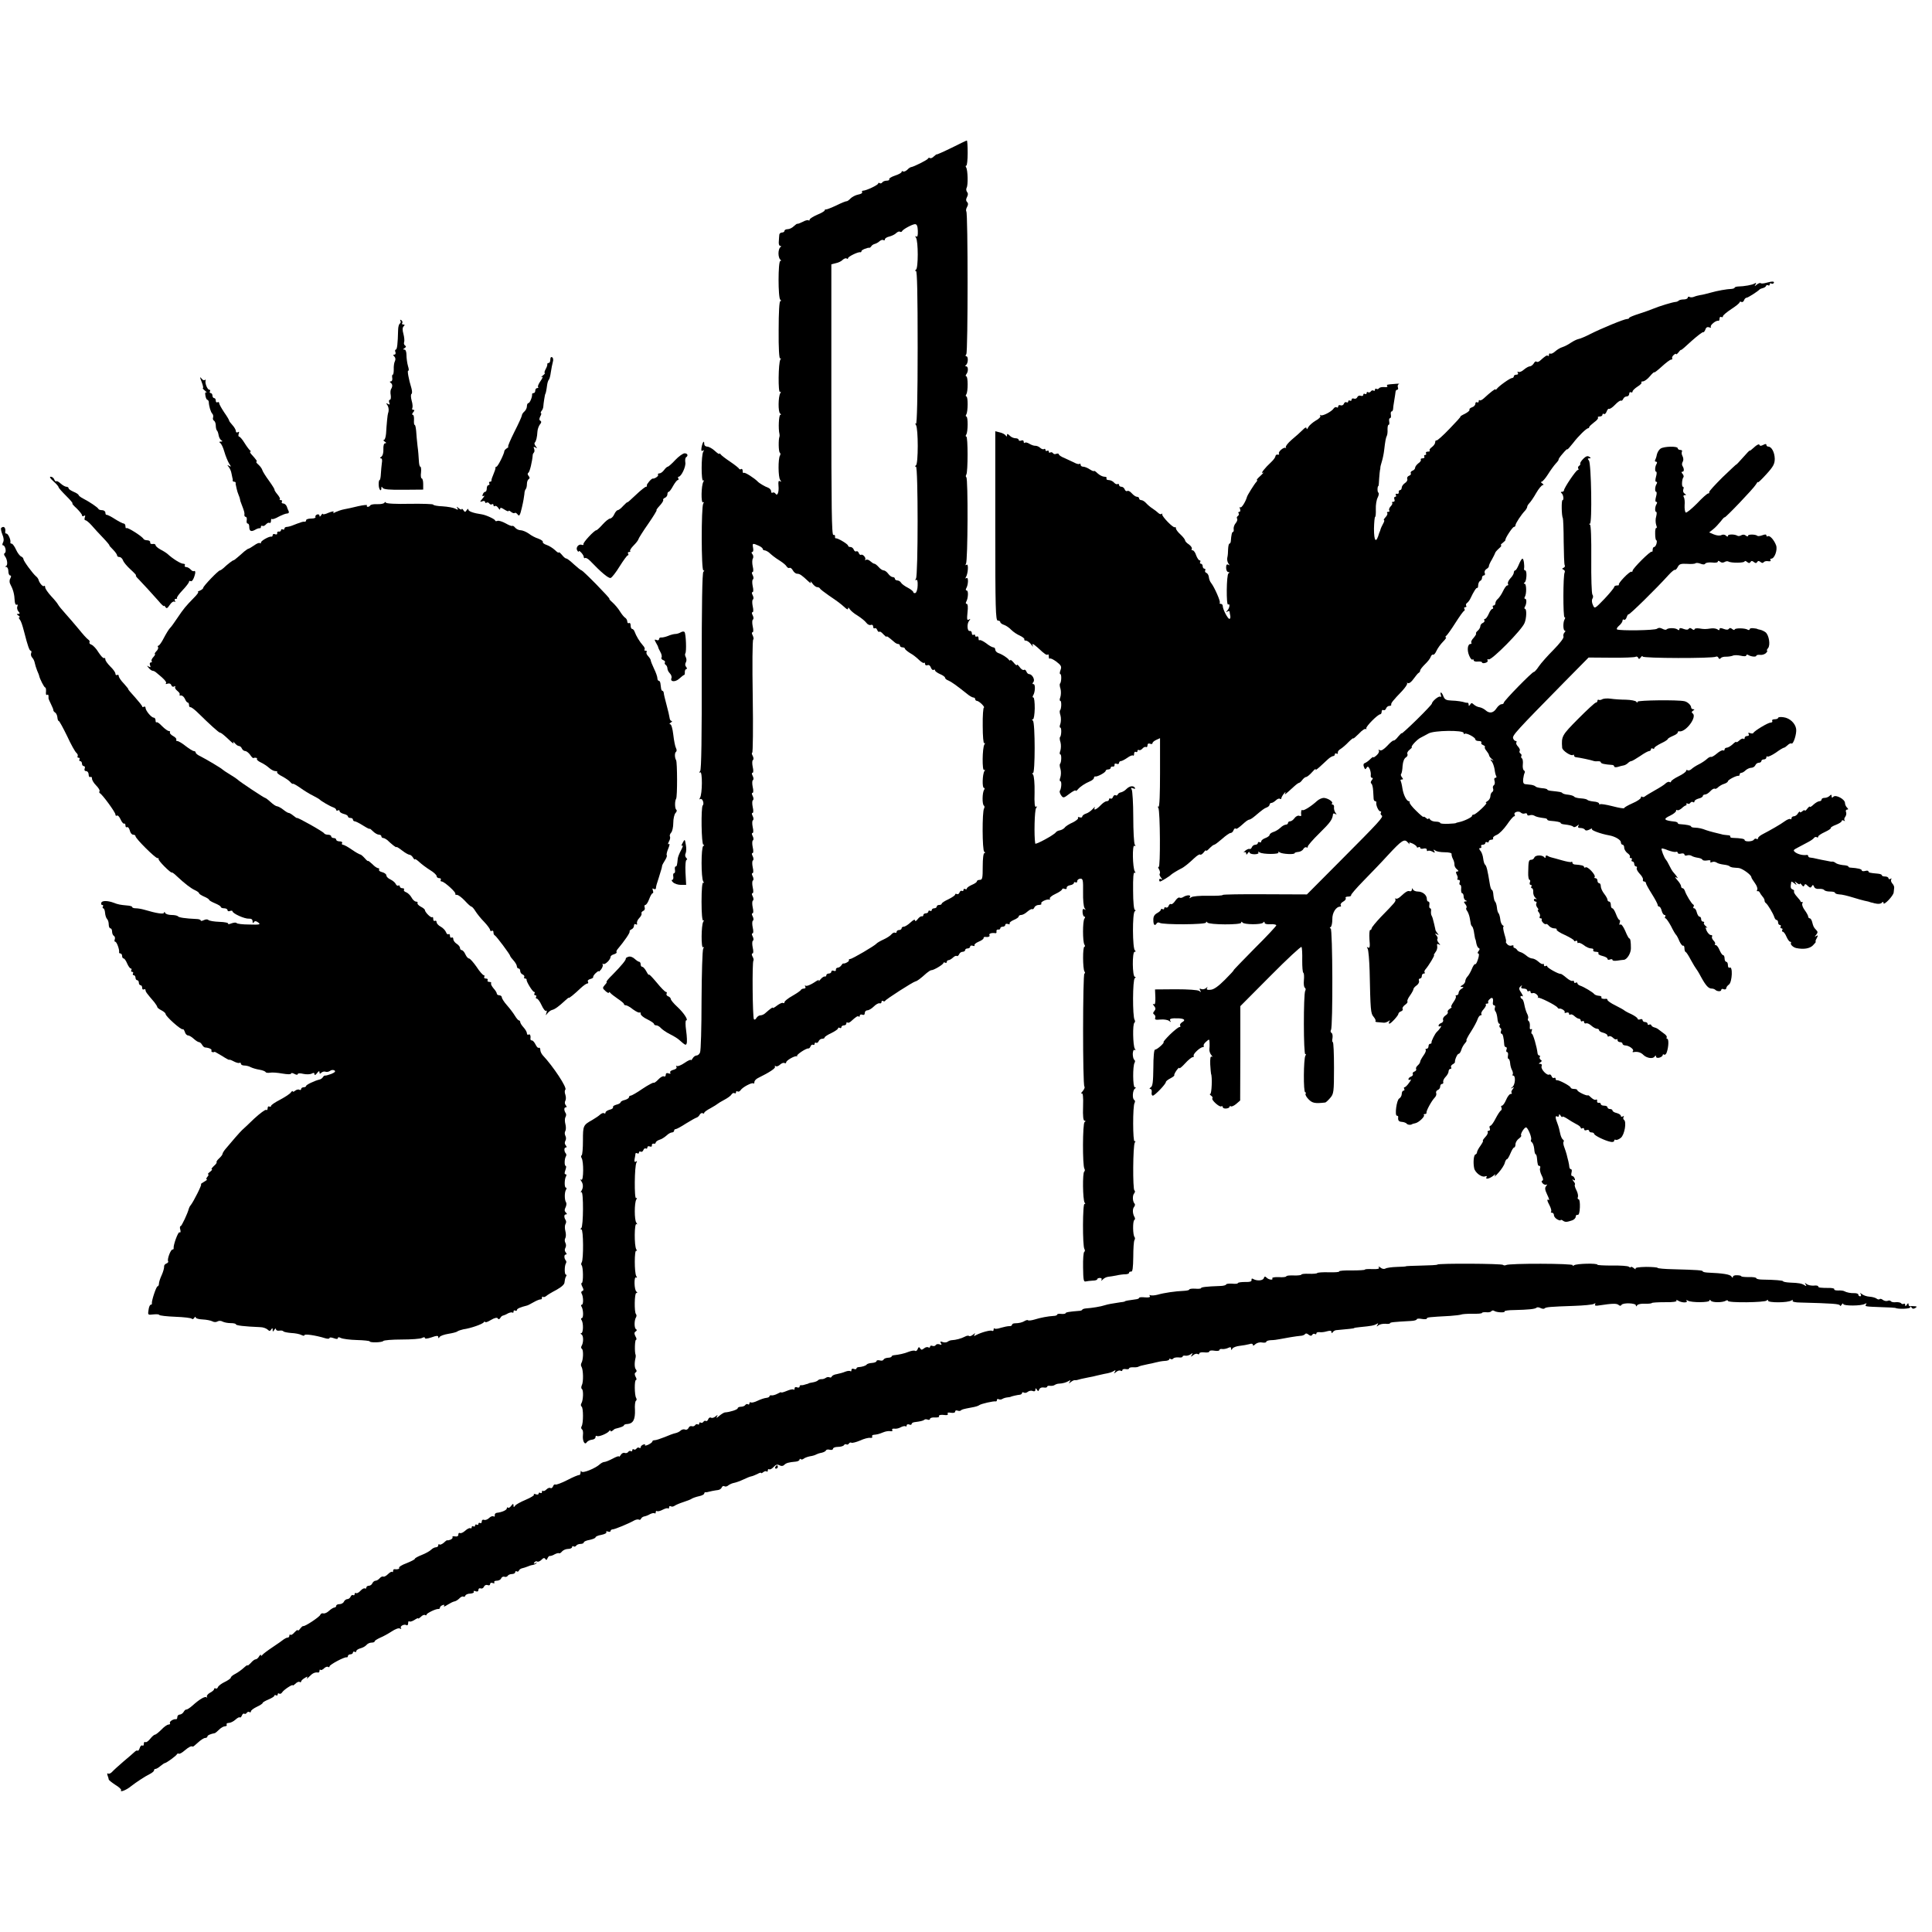 <?xml version="1.0" standalone="no"?>
<!DOCTYPE svg PUBLIC "-//W3C//DTD SVG 20010904//EN"
 "http://www.w3.org/TR/2001/REC-SVG-20010904/DTD/svg10.dtd">
<svg version="1.0" xmlns="http://www.w3.org/2000/svg"
 width="1155pt" height="1155pt" viewBox="0 0 1155 1155"
 preserveAspectRatio="xMidYMid meet">
<g transform="translate(0,1155) scale(0.1,-0.1)"
fill="#000000" stroke="none">
<path d="M5688 10666 c-49 -24 -88 -41 -88 -39 0 2 -7 -3 -16 -11 -8 -9 -19
-14 -24 -11 -5 3 -10 2 -12 -3 -3 -8 -85 -49 -101 -51 -4 0 -15 -7 -23 -16 -9
-8 -20 -13 -25 -10 -5 4 -9 2 -9 -3 0 -5 -18 -15 -40 -22 -21 -7 -37 -17 -34
-21 3 -5 -4 -9 -15 -9 -11 0 -23 -5 -26 -10 -4 -6 -11 -8 -16 -5 -5 4 -9 2 -9
-2 0 -9 -72 -43 -91 -43 -5 0 -8 -4 -5 -9 3 -5 -7 -11 -23 -14 -16 -3 -37 -14
-47 -24 -9 -10 -20 -17 -23 -16 -3 1 -31 -10 -61 -25 -30 -14 -58 -25 -62 -24
-5 1 -8 -2 -8 -6 0 -4 -20 -16 -45 -26 -25 -11 -45 -24 -45 -29 0 -6 -3 -8 -6
-4 -4 3 -19 0 -35 -9 -16 -8 -30 -13 -32 -12 -2 2 -11 -5 -21 -14 -10 -10 -26
-18 -37 -18 -10 0 -19 -4 -19 -10 0 -5 -7 -10 -15 -10 -8 0 -15 -6 -16 -12 -1
-7 -2 -25 -3 -40 -2 -16 2 -28 8 -28 7 0 8 -3 1 -8 -6 -4 -11 -20 -11 -37 0
-16 5 -33 11 -37 6 -5 6 -8 0 -8 -14 0 -14 -223 0 -232 6 -5 6 -8 0 -8 -6 0
-10 -65 -10 -174 -1 -106 3 -172 9 -169 5 4 6 1 1 -7 -12 -20 -14 -200 -2
-193 6 4 7 1 2 -7 -13 -21 -14 -114 -1 -122 6 -5 7 -8 1 -8 -9 0 -13 -84 -5
-115 1 -5 1 -12 0 -15 -7 -16 -6 -91 2 -96 4 -3 5 -11 1 -17 -12 -19 -11 -130
1 -146 8 -11 8 -13 -1 -8 -9 6 -11 -2 -9 -27 4 -38 -7 -65 -18 -47 -4 6 -12 9
-17 6 -5 -4 -9 0 -9 8 0 8 -8 17 -17 21 -18 6 -54 27 -63 37 -19 20 -78 58
-83 52 -4 -3 -7 1 -7 11 0 9 -4 15 -9 12 -5 -4 -11 -2 -13 2 -1 4 -25 23 -53
42 -27 18 -53 38 -57 44 -4 6 -8 7 -8 3 0 -4 -12 4 -27 18 -15 14 -36 25 -45
25 -10 0 -18 7 -18 17 0 24 -10 10 -16 -22 -3 -19 -1 -24 7 -19 8 5 9 3 3 -7
-12 -20 -13 -179 0 -172 5 4 6 1 1 -7 -13 -21 -15 -131 -2 -123 6 4 7 1 1 -8
-12 -21 -12 -399 1 -399 7 0 7 -3 0 -8 -7 -5 -10 -202 -10 -592 1 -396 -2
-590 -9 -599 -8 -11 -8 -13 0 -8 14 8 13 -130 -1 -152 -5 -9 -4 -12 2 -8 12 7
25 -28 14 -38 -11 -11 -8 -235 4 -235 7 0 6 -3 -1 -8 -13 -9 -13 -191 0 -211
6 -9 5 -12 0 -8 -6 3 -10 -40 -10 -113 0 -71 4 -116 10 -113 5 4 6 1 0 -8 -12
-20 -13 -160 -1 -152 6 4 7 1 1 -8 -5 -8 -9 -147 -10 -309 0 -162 -4 -303 -9
-312 -4 -10 -13 -18 -21 -18 -7 0 -18 -8 -23 -17 -6 -10 -11 -14 -11 -10 0 4
-17 -3 -37 -17 -20 -14 -41 -22 -46 -19 -6 3 -7 1 -3 -5 4 -7 -3 -14 -19 -18
-14 -3 -22 -11 -18 -17 4 -6 0 -8 -10 -4 -11 4 -17 1 -17 -9 0 -8 -5 -12 -11
-9 -5 4 -21 -5 -33 -18 -13 -14 -26 -23 -29 -20 -3 2 -33 -14 -66 -36 -33 -23
-65 -41 -70 -41 -6 0 -11 -4 -11 -10 0 -5 -11 -12 -25 -16 -14 -3 -25 -10 -25
-14 0 -4 -11 -11 -25 -14 -14 -4 -23 -10 -20 -15 2 -5 -6 -12 -20 -15 -14 -4
-25 -11 -25 -17 0 -6 -4 -8 -9 -4 -5 3 -15 -1 -23 -8 -7 -7 -29 -22 -48 -33
-54 -30 -55 -34 -55 -122 0 -46 -3 -86 -8 -89 -4 -2 -4 -10 0 -16 13 -20 12
-137 -1 -130 -8 5 -8 3 -1 -8 12 -17 13 -39 1 -58 -6 -9 -5 -12 0 -8 13 8 12
-206 -1 -215 -7 -5 -6 -8 1 -8 12 0 13 -177 2 -196 -4 -6 -5 -14 -1 -18 10
-10 11 -106 1 -106 -5 0 -3 -10 3 -22 9 -17 9 -23 0 -26 -6 -2 -8 -9 -4 -15
11 -18 12 -67 1 -67 -5 0 -6 -6 -1 -12 11 -19 12 -68 1 -68 -5 0 -6 -6 -1 -12
12 -19 10 -78 -2 -78 -6 0 -5 -4 2 -8 12 -8 12 -50 -1 -70 -3 -6 -2 -13 3 -16
10 -7 8 -66 -3 -84 -4 -7 -4 -18 1 -24 10 -18 12 -90 1 -110 -4 -9 -4 -19 1
-22 10 -7 8 -66 -3 -85 -5 -7 -4 -16 1 -20 11 -7 11 -100 0 -118 -4 -6 -3 -14
2 -18 6 -3 8 -18 6 -34 -4 -35 11 -63 23 -43 5 7 19 14 30 15 12 1 22 7 22 15
0 7 4 11 9 7 11 -6 62 15 73 30 4 5 8 6 8 1 0 -5 6 -4 13 2 6 6 14 11 17 11
33 8 50 15 50 20 0 4 10 8 22 8 33 3 46 27 44 84 -2 27 1 52 6 55 5 3 5 10 1
17 -10 16 -11 107 -1 107 5 0 4 9 -2 19 -7 14 -7 22 0 26 7 5 8 11 1 19 -8 10
-9 39 -1 71 1 6 1 12 0 15 -7 15 -5 90 2 90 5 0 4 10 -3 21 -8 16 -8 23 1 29
8 5 9 10 2 14 -11 7 -11 54 1 72 3 6 3 14 -1 18 -11 12 -9 126 2 126 7 0 8 3
1 8 -14 10 -16 94 -2 85 6 -4 7 -1 1 8 -12 19 -12 159 0 152 5 -4 6 -1 0 8
-13 21 -12 159 1 151 6 -4 6 -1 -1 9 -12 16 -12 118 0 138 6 9 5 12 -1 8 -12
-7 -10 193 2 213 5 9 4 11 -3 6 -8 -5 -11 0 -8 16 3 13 5 27 5 31 1 5 6 5 11
2 6 -3 10 -1 10 5 0 6 5 8 10 5 6 -3 13 1 16 9 3 9 10 13 15 10 5 -3 9 0 9 6
0 7 7 10 15 6 8 -3 14 0 12 7 -1 7 4 11 11 10 6 -2 12 1 12 6 0 5 10 13 22 17
12 3 31 15 42 25 11 11 26 19 33 19 7 0 13 5 13 10 0 6 4 10 10 10 5 0 33 15
62 34 29 18 58 34 63 35 6 2 14 9 18 17 5 8 12 12 18 9 5 -4 9 -2 9 2 0 5 17
17 38 28 20 11 39 23 42 26 3 3 21 14 40 24 19 10 39 24 43 32 5 7 12 11 18 8
5 -4 9 -1 9 5 0 6 4 9 9 5 6 -3 13 0 18 7 11 18 69 49 77 41 3 -3 6 0 6 8 0 8
10 19 23 25 69 34 105 58 100 67 -3 6 -1 7 5 3 6 -3 17 1 26 10 9 8 20 12 26
9 5 -3 10 -2 10 4 0 12 54 42 64 36 3 -3 4 -2 1 2 -6 7 56 48 68 45 4 -1 10 5
13 13 3 8 10 12 15 9 5 -3 9 0 9 6 0 6 4 9 9 6 5 -3 11 1 15 9 3 8 12 15 21
15 8 0 15 3 15 8 0 4 18 16 40 26 22 11 40 23 40 28 0 5 5 6 10 3 6 -3 10 -1
10 4 0 6 7 11 15 11 8 0 15 5 15 12 0 6 3 9 6 5 4 -3 12 -1 20 6 33 30 42 35
48 30 3 -4 6 -1 6 5 0 6 7 9 15 6 9 -4 15 0 15 10 0 9 7 16 15 16 9 0 26 10
39 23 13 13 28 21 34 19 7 -2 12 1 12 8 0 6 4 9 9 6 5 -4 11 -3 13 1 4 9 166
113 181 116 10 2 27 14 67 50 11 9 23 17 28 17 13 -1 72 34 72 43 0 4 5 5 10
2 6 -3 10 -1 10 4 0 6 5 11 11 11 6 0 17 7 26 15 8 8 18 13 23 10 4 -3 10 2
14 10 3 8 12 15 21 15 8 0 15 5 15 10 0 6 7 10 15 10 8 0 15 5 15 11 0 6 7 8
16 5 8 -3 13 -2 10 3 -3 5 8 14 24 21 17 7 30 16 30 21 0 5 3 8 8 8 19 -3 33
2 27 11 -5 9 15 15 37 11 5 0 7 5 5 12 -1 6 4 11 11 10 6 -2 12 2 12 7 0 6 7
10 15 10 8 0 15 5 15 11 0 6 7 8 16 5 8 -3 13 -2 10 3 -3 5 8 14 24 21 17 7
30 16 30 21 0 5 7 9 15 9 9 0 25 9 37 20 12 10 24 17 28 15 5 -3 10 2 14 10 3
8 15 15 26 15 12 0 19 4 15 9 -5 9 32 27 48 23 5 -1 6 1 3 6 -3 5 12 18 34 28
22 10 40 23 40 28 0 4 7 6 15 2 8 -3 14 0 12 7 -1 6 8 13 21 15 12 2 22 8 22
13 0 6 5 7 10 4 6 -3 10 0 10 7 0 8 8 14 18 15 16 1 18 -7 17 -80 -1 -45 3
-88 9 -96 8 -11 8 -13 -1 -7 -9 5 -12 0 -11 -18 1 -15 6 -26 11 -26 6 0 5 -5
0 -12 -11 -15 -11 -138 0 -155 5 -7 4 -13 0 -13 -11 0 -10 -130 0 -147 5 -7 5
-13 0 -13 -10 0 -11 -666 0 -676 4 -4 -1 -16 -10 -27 -10 -11 -13 -18 -7 -14
8 5 11 -18 9 -78 -2 -58 1 -85 9 -85 7 0 8 -3 0 -8 -12 -8 -13 -260 -1 -279 4
-6 3 -14 -1 -17 -11 -7 -9 -167 2 -185 6 -9 5 -12 0 -8 -12 7 -13 -252 -1
-270 4 -6 4 -14 -1 -17 -5 -3 -8 -45 -7 -93 1 -72 3 -87 15 -84 8 2 27 4 42 5
16 0 28 4 28 9 0 4 7 7 16 7 9 0 13 -5 9 -12 -4 -7 -1 -6 7 2 7 8 22 16 33 17
11 1 34 5 50 8 17 4 40 7 53 7 12 0 22 4 22 9 0 5 5 8 12 7 9 -2 12 22 13 87
0 50 3 95 7 101 4 6 4 14 1 18 -11 11 -12 95 -2 102 5 3 6 11 2 17 -12 20 -14
49 -3 62 5 6 7 15 3 19 -12 12 -14 48 -3 61 6 7 7 16 2 18 -11 7 -9 268 2 286
6 9 5 12 -1 8 -11 -7 -12 212 0 230 4 6 3 14 -3 18 -12 8 -9 58 5 67 7 5 7 8
-1 8 -12 0 -13 128 -1 147 4 6 3 14 -2 17 -5 4 -9 20 -9 36 1 17 5 27 11 23 6
-4 7 -1 1 8 -11 18 -14 148 -2 155 4 3 5 11 1 17 -13 20 -12 241 1 249 7 5 7
8 1 8 -16 0 -17 150 -2 150 8 0 8 3 2 8 -15 10 -16 225 -1 234 6 4 7 8 1 8 -6
0 -11 46 -11 115 -1 78 2 113 9 108 6 -4 7 -1 1 8 -13 22 -16 161 -2 153 7 -5
8 -3 2 7 -5 8 -9 82 -9 164 0 83 -5 156 -9 164 -7 11 -5 13 8 8 10 -4 15 -3
11 3 -9 15 -32 12 -51 -7 -9 -10 -24 -18 -33 -20 -8 -1 -17 -7 -19 -13 -2 -5
-8 -8 -13 -4 -5 3 -12 -2 -15 -10 -3 -9 -10 -13 -15 -10 -5 3 -9 0 -9 -5 0 -6
-6 -11 -14 -11 -8 0 -24 -11 -37 -25 -25 -26 -44 -33 -34 -12 4 6 -2 2 -12 -9
-11 -12 -29 -25 -41 -28 -12 -4 -22 -12 -22 -18 0 -5 -7 -7 -16 -4 -8 3 -12 2
-9 -4 3 -5 -12 -17 -32 -27 -21 -9 -43 -23 -48 -31 -6 -7 -19 -14 -29 -16 -9
-1 -21 -7 -24 -12 -11 -16 -122 -76 -123 -67 -8 47 -4 201 5 212 8 11 8 13 0
8 -8 -5 -11 20 -9 86 1 53 -3 98 -9 106 -7 9 -7 12 -1 9 14 -8 14 304 0 314
-7 5 -7 8 0 8 6 0 10 29 11 65 0 36 -3 65 -8 65 -5 0 -6 5 -2 12 13 20 15 68
3 68 -8 0 -8 4 -1 13 11 13 -7 47 -26 47 -5 0 -13 7 -16 16 -3 8 -10 13 -15 9
-5 -3 -17 5 -25 17 -9 12 -16 18 -16 13 -1 -6 -10 1 -20 14 -11 13 -20 19 -20
15 0 -5 -4 -4 -8 1 -9 13 -42 34 -64 41 -10 4 -18 13 -18 20 0 8 -5 14 -12 14
-6 0 -26 11 -43 25 -18 13 -35 21 -39 18 -3 -4 -6 1 -6 11 0 9 -4 14 -10 11
-5 -3 -10 -1 -10 5 0 6 -4 8 -10 5 -5 -3 -10 1 -10 9 0 9 -5 15 -12 14 -16 -4
-19 43 -4 61 9 12 8 13 -2 7 -11 -7 -12 2 -8 43 4 32 2 51 -5 51 -5 0 -7 5 -3
12 12 20 15 68 3 68 -5 0 -7 5 -3 12 13 21 15 70 2 62 -7 -4 -8 -3 -4 5 14 22
17 83 5 75 -8 -5 -9 -3 -4 6 11 17 13 510 2 517 -4 2 -4 10 0 16 10 16 10 227
0 227 -5 0 -5 6 0 13 10 16 11 107 0 107 -4 0 -5 6 0 13 10 17 11 107 0 107
-4 0 -5 6 0 13 11 17 10 107 0 107 -5 0 -5 6 0 13 13 16 12 47 -1 47 -7 0 -7
3 -1 8 13 9 15 52 2 52 -6 0 -6 5 0 13 10 13 10 843 0 853 -3 4 -2 16 4 26 8
14 8 23 0 31 -7 7 -7 16 0 29 7 13 7 23 0 31 -5 7 -6 18 -2 25 9 15 7 105 -3
121 -4 6 -4 11 1 11 4 0 8 34 8 75 0 41 -2 75 -5 75 -3 0 -44 -20 -92 -44z
m-201 -496 c1 -27 -2 -38 -9 -34 -7 5 -8 2 -2 -7 14 -21 14 -183 0 -191 -7 -5
-7 -8 0 -8 7 0 10 -138 10 -459 0 -290 -4 -458 -10 -454 -5 4 -6 1 0 -8 14
-21 14 -232 0 -241 -7 -5 -7 -8 0 -8 13 0 13 -648 0 -669 -6 -9 -5 -12 1 -8 7
4 10 -8 9 -33 0 -22 -7 -42 -13 -45 -7 -2 -13 0 -13 5 0 5 -15 17 -32 26 -18
9 -37 23 -41 30 -4 8 -15 14 -22 14 -8 0 -15 5 -15 10 0 6 -6 10 -13 10 -7 0
-19 9 -27 20 -8 11 -20 20 -27 20 -7 0 -21 9 -30 20 -10 11 -21 20 -26 20 -5
0 -15 7 -24 15 -8 8 -20 12 -26 8 -7 -3 -9 -3 -5 1 8 10 -14 36 -25 29 -4 -2
-10 3 -13 11 -3 9 -10 13 -15 10 -5 -3 -12 2 -15 10 -3 9 -12 16 -20 16 -8 0
-14 3 -14 8 0 9 -62 46 -73 44 -4 -1 -6 4 -5 10 2 7 -3 12 -10 10 -10 -2 -12
161 -12 808 l0 810 28 7 c15 3 33 12 40 20 8 7 18 11 23 8 5 -4 9 -3 9 2 0 9
61 39 73 35 4 -1 7 2 7 7 0 7 36 22 49 20 2 0 7 4 10 9 3 6 13 12 21 14 8 2
21 9 28 16 8 7 18 10 23 7 5 -4 9 -2 9 4 0 6 12 14 27 17 15 4 34 13 41 21 8
7 17 11 22 8 5 -3 10 -2 12 2 5 12 61 42 78 43 11 0 16 -11 17 -40z m-952
-1882 c14 -6 25 -15 25 -20 0 -4 5 -8 10 -8 6 0 18 -6 26 -12 8 -7 20 -18 27
-23 7 -6 26 -19 42 -29 17 -11 34 -25 38 -33 5 -7 12 -11 17 -8 5 3 14 -4 20
-15 6 -11 17 -20 26 -20 15 0 28 -9 66 -45 13 -12 18 -14 14 -5 -4 8 1 5 10
-7 9 -13 22 -23 29 -23 8 0 15 -4 17 -8 2 -5 26 -23 53 -42 56 -38 68 -47 96
-72 13 -12 19 -14 19 -5 0 7 5 5 10 -5 6 -9 27 -27 48 -39 20 -13 43 -31 51
-42 7 -10 19 -16 27 -13 8 3 14 -1 14 -10 0 -8 4 -13 9 -10 5 3 12 -1 15 -10
4 -9 9 -14 13 -11 3 4 14 -3 24 -15 11 -11 19 -18 19 -14 0 6 11 -2 45 -31 7
-7 18 -13 24 -13 6 0 11 -4 11 -10 0 -5 7 -10 15 -10 8 0 15 -4 15 -8 0 -4 14
-16 30 -26 17 -9 41 -28 54 -41 13 -13 27 -21 30 -18 3 4 6 1 6 -6 0 -7 7 -11
14 -8 9 4 17 -2 21 -14 4 -10 11 -17 16 -14 5 4 9 2 9 -3 0 -5 14 -15 30 -22
17 -7 30 -17 30 -22 0 -5 8 -12 19 -16 17 -7 47 -28 111 -79 15 -13 33 -23 39
-23 6 0 11 -4 11 -10 0 -5 5 -10 10 -10 6 0 19 -9 30 -20 11 -11 16 -20 12
-20 -4 0 -8 -49 -7 -109 0 -64 4 -107 9 -104 5 4 6 0 1 -8 -13 -20 -14 -160
-2 -152 6 4 7 1 2 -7 -12 -19 -14 -100 -3 -100 5 0 6 -6 1 -12 -11 -18 -12
-87 -1 -94 4 -3 5 -11 1 -17 -12 -19 -11 -251 1 -259 7 -5 7 -8 1 -8 -6 0 -10
-33 -10 -80 0 -70 -2 -80 -17 -80 -10 0 -18 -4 -18 -9 0 -5 -13 -14 -30 -21
-16 -7 -30 -17 -30 -22 0 -5 -4 -6 -10 -3 -5 3 -10 1 -10 -5 0 -6 -4 -9 -9 -6
-5 3 -12 -1 -15 -10 -3 -8 -10 -12 -16 -9 -5 3 -10 2 -10 -3 0 -5 -18 -17 -40
-28 -22 -10 -40 -22 -40 -26 0 -5 -7 -8 -15 -8 -8 0 -15 -4 -15 -10 0 -5 -7
-10 -15 -10 -8 0 -15 -5 -15 -11 0 -5 -4 -7 -10 -4 -5 3 -10 1 -10 -4 0 -6 -7
-11 -15 -11 -8 0 -15 -5 -15 -10 0 -6 -4 -9 -9 -8 -5 2 -17 -6 -25 -17 -9 -12
-15 -15 -16 -7 0 8 -11 2 -27 -13 -15 -14 -33 -25 -40 -25 -7 0 -13 -4 -13
-10 0 -5 -7 -10 -15 -10 -8 0 -15 -5 -15 -11 0 -5 -4 -8 -9 -5 -5 3 -14 -1
-21 -9 -7 -9 -29 -23 -49 -32 -20 -9 -38 -20 -41 -24 -9 -12 -145 -92 -157
-92 -7 0 -10 -4 -8 -8 4 -6 -25 -22 -34 -19 -2 1 -7 -4 -12 -12 -5 -7 -14 -13
-21 -13 -7 -1 -12 -6 -11 -13 2 -6 -4 -9 -12 -6 -8 4 -15 1 -15 -5 0 -6 -7
-11 -15 -11 -8 0 -15 -5 -15 -10 0 -6 -4 -9 -9 -8 -5 2 -17 -6 -26 -17 -9 -11
-14 -14 -10 -7 3 7 -10 1 -30 -13 -21 -13 -42 -22 -48 -18 -6 3 -7 1 -3 -5 4
-7 1 -12 -8 -12 -8 0 -16 -4 -18 -8 -1 -4 -24 -20 -50 -35 -27 -15 -48 -32
-48 -38 0 -6 -4 -8 -9 -5 -5 3 -20 -4 -35 -15 -14 -11 -26 -18 -26 -14 0 5
-12 -3 -45 -32 -7 -7 -20 -13 -29 -13 -8 0 -19 -7 -24 -16 -5 -9 -12 -12 -15
-7 -8 12 -11 343 -3 350 3 3 1 14 -5 24 -6 11 -6 19 0 19 5 0 6 14 1 35 -4 20
-4 38 1 41 5 3 5 13 -1 25 -6 11 -7 19 -1 19 5 0 6 14 1 35 -4 20 -4 38 1 41
5 3 5 13 -1 25 -6 11 -7 19 -1 19 5 0 6 14 1 35 -4 20 -4 38 1 41 5 3 5 13 -1
25 -6 11 -7 19 -1 19 5 0 6 14 1 35 -4 20 -4 38 1 41 5 3 5 13 -1 25 -6 11 -7
19 -1 19 5 0 6 14 1 35 -4 20 -4 38 1 41 5 3 5 13 -1 25 -6 11 -7 19 -1 19 5
0 6 14 1 35 -4 20 -4 38 1 41 5 3 5 13 -1 25 -6 11 -7 19 -1 19 5 0 6 14 1 35
-4 20 -4 38 1 41 5 3 5 13 -1 25 -6 11 -7 19 -1 19 5 0 6 14 1 35 -4 20 -4 38
1 41 5 3 5 13 -1 25 -6 11 -7 19 -1 19 5 0 6 14 1 35 -4 20 -4 38 1 41 5 3 5
13 -1 25 -6 11 -7 19 -1 19 5 0 6 14 1 35 -4 20 -4 38 1 41 5 3 5 13 -1 25 -6
10 -7 19 -3 19 4 0 6 151 3 336 -3 185 -2 338 3 341 4 2 2 13 -3 24 -6 11 -7
19 -1 19 5 0 6 14 1 35 -4 20 -4 38 1 41 5 3 5 13 -1 25 -6 11 -7 19 -1 19 5
0 6 14 1 35 -4 20 -4 38 1 41 5 3 5 13 -1 25 -6 11 -7 19 -1 19 5 0 6 14 1 35
-4 20 -4 38 1 41 5 3 5 13 -1 25 -6 11 -7 19 -1 19 5 0 6 14 1 34 -4 19 -4 40
1 47 4 7 3 19 -3 26 -6 8 -7 13 -1 13 6 0 8 11 5 25 -5 28 -3 29 33 13z"/>
<path d="M10558 9859 c-15 -4 -29 -5 -32 -2 -3 3 -13 0 -23 -8 -14 -12 -16
-12 -8 0 6 10 4 12 -6 6 -12 -8 -59 -17 -101 -18 -10 -1 -18 -4 -18 -7 0 -3
-8 -6 -17 -7 -30 -1 -86 -11 -128 -23 -22 -6 -49 -13 -60 -14 -11 -2 -28 -6
-37 -10 -9 -4 -22 -5 -28 -1 -5 3 -10 1 -10 -4 0 -6 -11 -11 -23 -11 -13 0
-27 -3 -31 -7 -4 -4 -13 -8 -19 -8 -17 -1 -96 -25 -132 -40 -16 -7 -56 -21
-87 -31 -32 -10 -58 -21 -58 -24 0 -4 -6 -7 -13 -7 -17 0 -155 -57 -222 -91
-27 -14 -58 -27 -69 -29 -10 -2 -30 -12 -45 -22 -14 -10 -37 -22 -50 -26 -14
-4 -33 -16 -44 -26 -11 -10 -24 -16 -29 -13 -4 3 -8 0 -8 -7 0 -7 -3 -10 -6
-6 -6 5 -15 0 -48 -30 -8 -7 -17 -9 -21 -5 -3 4 -11 -1 -16 -11 -6 -9 -16 -17
-23 -17 -7 0 -23 -9 -36 -20 -12 -11 -27 -17 -33 -13 -6 3 -7 1 -3 -5 4 -7 1
-12 -8 -12 -9 0 -16 -4 -16 -10 0 -5 -5 -10 -11 -10 -11 0 -79 -48 -91 -65 -4
-5 -8 -7 -8 -3 0 6 -30 -17 -70 -54 -10 -9 -21 -14 -24 -11 -3 4 -6 1 -6 -6 0
-7 -4 -9 -10 -6 -5 3 -10 -1 -10 -9 0 -8 -9 -18 -20 -21 -11 -4 -18 -10 -15
-15 2 -4 -10 -15 -28 -24 -17 -8 -29 -16 -26 -16 4 0 -26 -33 -65 -73 -39 -41
-74 -72 -78 -70 -5 2 -8 -3 -8 -11 0 -8 -9 -21 -20 -29 -11 -8 -17 -17 -13
-20 3 -4 -1 -7 -11 -7 -9 0 -14 -4 -11 -10 3 -5 1 -10 -5 -10 -6 0 -8 -4 -5
-10 3 -5 -1 -10 -10 -10 -9 0 -14 -4 -11 -8 3 -5 -4 -15 -15 -22 -10 -8 -19
-20 -19 -26 0 -7 -7 -15 -16 -18 -8 -3 -13 -10 -10 -15 3 -5 -1 -12 -10 -15
-9 -3 -14 -12 -11 -19 3 -8 -4 -19 -14 -25 -10 -7 -19 -19 -19 -27 0 -8 -5
-15 -10 -15 -6 0 -9 -6 -8 -12 2 -7 -3 -12 -10 -10 -8 1 -11 -2 -7 -8 3 -5 2
-10 -4 -10 -6 0 -8 -7 -5 -15 4 -8 1 -15 -7 -15 -7 0 -10 -3 -6 -6 3 -4 -1
-13 -9 -21 -8 -8 -12 -19 -9 -24 4 -5 1 -9 -6 -9 -7 0 -9 -3 -6 -7 4 -3 0 -15
-10 -25 -9 -10 -13 -18 -9 -18 4 0 1 -10 -6 -22 -7 -13 -13 -26 -14 -30 -1 -5
-3 -10 -4 -13 -1 -3 -3 -8 -5 -12 -18 -64 -31 -52 -31 27 1 39 4 70 7 70 3 0
5 21 4 46 -1 25 4 56 11 69 7 14 9 27 4 30 -7 4 -6 40 1 40 1 0 3 20 4 45 2
25 4 47 5 50 1 3 2 8 2 11 -1 4 3 22 9 40 6 19 12 50 14 69 6 52 10 74 16 85
3 6 5 22 4 38 0 15 2 27 6 27 5 0 6 9 4 20 -2 11 0 20 5 20 5 0 7 9 5 20 -2
11 0 20 4 20 4 0 8 6 9 13 0 6 3 30 7 52 4 22 7 46 8 53 0 6 5 12 10 12 5 0 7
6 4 14 -3 8 -1 17 6 20 7 2 -4 3 -23 1 -52 -4 -52 -4 -46 -14 3 -4 -6 -7 -19
-5 -14 1 -27 -2 -31 -7 -3 -5 -10 -7 -15 -4 -5 4 -9 1 -9 -5 0 -6 -4 -9 -9 -5
-5 3 -12 1 -16 -5 -4 -6 -11 -8 -16 -5 -5 4 -9 1 -9 -5 0 -6 -4 -8 -10 -5 -5
3 -10 1 -10 -5 0 -7 -7 -9 -15 -6 -9 3 -18 -1 -21 -9 -3 -7 -12 -11 -20 -8 -8
3 -14 0 -14 -7 0 -6 -4 -8 -10 -5 -5 3 -10 1 -10 -5 0 -6 -5 -8 -10 -5 -6 3
-13 0 -16 -9 -3 -8 -12 -12 -20 -9 -8 3 -14 0 -14 -7 0 -6 -4 -9 -9 -5 -6 3
-13 0 -18 -7 -12 -19 -69 -48 -78 -40 -5 4 -5 2 -2 -4 4 -6 -9 -19 -28 -29
-18 -11 -38 -28 -44 -39 -5 -12 -10 -15 -10 -7 -1 9 -9 6 -24 -10 -13 -13 -42
-39 -65 -58 -22 -19 -38 -39 -35 -45 3 -6 3 -8 -1 -4 -10 8 -47 -23 -40 -34 3
-5 0 -7 -7 -6 -7 2 -13 -2 -14 -9 0 -6 -11 -22 -25 -35 -38 -35 -68 -73 -50
-64 8 5 2 -3 -14 -18 -16 -14 -26 -26 -22 -26 4 0 2 -6 -4 -12 -12 -13 -53
-79 -55 -88 -8 -29 -33 -69 -40 -63 -4 5 -5 0 -2 -9 4 -10 2 -18 -4 -18 -6 0
-8 -4 -4 -9 3 -5 1 -12 -5 -16 -6 -4 -8 -11 -4 -16 3 -6 -1 -18 -9 -27 -8 -9
-13 -25 -12 -34 2 -10 0 -18 -4 -18 -6 0 -10 -17 -13 -57 -1 -7 -4 -13 -8 -13
-4 0 -7 -15 -8 -32 0 -18 -2 -42 -5 -53 -2 -11 1 -26 7 -34 8 -11 8 -13 -1 -7
-9 5 -13 -1 -13 -18 0 -14 6 -26 13 -26 8 0 9 -3 1 -8 -12 -8 -14 -193 -2
-186 13 8 9 -21 -4 -35 -10 -11 -10 -13 0 -7 6 4 12 4 13 -1 0 -4 2 -16 4 -25
2 -10 -1 -18 -5 -18 -10 0 -40 57 -40 77 0 7 -5 13 -12 13 -6 0 -9 3 -6 6 7 6
-32 94 -51 118 -7 8 -13 24 -14 35 -1 11 -7 23 -15 26 -7 3 -10 9 -7 15 3 5 1
10 -4 10 -6 0 -11 7 -11 15 0 8 -5 15 -11 15 -5 0 -7 5 -4 10 3 6 2 10 -3 10
-6 0 -15 14 -21 30 -5 17 -15 30 -21 30 -6 0 -9 4 -5 9 3 5 -5 17 -17 26 -13
8 -23 19 -23 24 0 5 -12 21 -27 35 -16 14 -28 31 -28 37 0 7 -3 10 -6 7 -8 -8
-79 65 -76 77 2 5 1 7 -3 3 -4 -4 -13 -2 -20 5 -7 7 -23 19 -35 27 -13 8 -30
23 -39 33 -8 9 -21 17 -28 17 -7 0 -13 5 -13 10 0 6 -6 10 -13 10 -7 0 -20 9
-30 20 -10 12 -22 18 -27 15 -6 -4 -13 1 -16 9 -3 9 -12 16 -20 16 -8 0 -14 5
-14 11 0 5 -4 8 -9 5 -5 -3 -14 1 -21 9 -7 8 -21 15 -32 15 -10 0 -16 5 -13
10 3 6 -2 10 -13 10 -10 0 -28 9 -40 20 -12 12 -22 18 -22 14 0 -3 -11 1 -25
10 -13 9 -31 16 -40 16 -8 0 -15 5 -15 12 0 6 -3 8 -6 5 -4 -4 -19 0 -33 8
-14 7 -41 19 -58 27 -18 7 -33 17 -33 22 0 4 -7 6 -15 3 -8 -4 -17 -2 -20 4
-4 5 -11 7 -16 4 -5 -4 -9 -1 -9 5 0 6 -4 8 -10 5 -5 -3 -10 -1 -10 5 0 6 -4
9 -9 5 -5 -3 -15 1 -23 8 -7 7 -20 12 -28 12 -8 -1 -24 5 -36 12 -11 7 -24 10
-27 6 -4 -3 -7 -1 -7 6 0 8 -7 11 -15 7 -8 -3 -15 -1 -15 4 0 6 -9 10 -19 10
-11 0 -27 7 -35 16 -12 12 -16 12 -16 2 0 -9 -2 -10 -8 -1 -4 6 -20 15 -35 18
l-27 7 0 -566 c0 -496 2 -566 15 -566 8 0 15 -4 15 -9 0 -5 10 -13 23 -17 12
-4 31 -17 42 -29 12 -12 35 -28 52 -35 17 -8 29 -18 27 -22 -3 -4 1 -8 9 -8 8
0 22 -10 31 -22 9 -13 14 -17 11 -10 -9 18 1 15 29 -10 41 -39 54 -47 60 -41
3 4 6 -2 6 -12 0 -10 3 -16 6 -12 4 3 21 -5 40 -19 28 -22 32 -29 24 -50 -5
-13 -6 -24 -1 -24 8 0 7 -48 -2 -57 -3 -2 -2 -17 3 -31 4 -15 3 -37 -1 -50 -5
-12 -5 -22 0 -22 8 0 7 -48 -2 -57 -3 -2 -2 -17 3 -31 4 -15 3 -37 -1 -50 -5
-12 -5 -22 0 -22 8 0 7 -48 -2 -57 -3 -2 -2 -17 3 -31 4 -15 3 -37 -1 -50 -5
-12 -5 -22 0 -22 8 0 7 -48 -2 -57 -3 -2 -2 -17 3 -31 4 -15 3 -37 -1 -50 -5
-12 -5 -22 0 -22 9 0 7 -43 -3 -58 -3 -5 1 -17 8 -27 12 -17 15 -17 50 10 20
15 36 23 36 19 0 -5 6 -2 13 6 14 17 42 36 75 50 12 5 22 14 22 20 0 5 3 9 8
8 12 -3 62 24 62 34 0 4 7 8 15 8 8 0 15 4 15 10 0 5 6 9 13 7 6 -1 11 3 10
10 -2 7 4 10 12 7 8 -4 15 -1 15 5 0 6 5 11 11 11 6 0 23 9 39 20 15 11 30 17
34 13 3 -3 6 1 6 11 0 9 5 14 10 11 6 -3 10 -1 10 5 0 6 4 9 9 6 5 -3 14 1 21
9 7 8 16 12 21 9 5 -3 9 2 9 10 0 10 6 13 15 10 8 -4 15 -2 15 3 0 6 10 14 23
20 l22 10 0 -208 c0 -124 -3 -205 -9 -202 -5 4 -6 1 -1 -7 11 -18 13 -360 2
-353 -5 3 -4 -4 2 -14 6 -11 8 -23 4 -26 -3 -4 0 -14 8 -24 9 -11 10 -14 2 -9
-7 4 -13 2 -13 -3 0 -6 2 -11 5 -11 6 0 57 31 65 40 7 7 42 28 60 37 18 8 46
31 81 64 16 15 31 24 34 20 4 -3 13 3 21 13 8 11 14 16 14 11 0 -5 9 1 20 13
12 12 24 22 29 22 4 0 25 16 47 35 21 19 44 35 50 35 7 0 15 7 18 16 4 9 9 14
12 11 6 -6 17 2 55 36 10 9 23 17 27 17 5 0 18 8 30 18 50 42 59 49 75 55 9 3
17 11 17 17 0 5 5 10 11 10 6 0 17 7 26 15 8 8 19 13 24 10 5 -4 9 -2 9 2 0 5
7 18 16 29 8 10 12 12 8 4 -7 -15 -5 -14 54 40 12 11 25 20 28 20 4 0 13 8 20
18 7 9 17 17 22 17 6 0 23 14 37 30 15 17 24 23 20 15 -5 -8 6 -1 24 15 18 17
41 38 52 48 10 9 24 17 29 17 6 0 10 5 10 11 0 5 5 7 10 4 6 -4 9 -1 8 5 -2 7
6 17 17 23 11 7 32 25 47 41 15 15 28 25 28 22 0 -4 15 9 34 28 18 20 37 32
41 28 3 -4 5 -2 3 4 -3 11 69 84 84 84 4 0 8 7 8 16 0 8 5 12 10 9 6 -3 13 1
16 9 3 9 12 16 20 16 8 0 13 3 11 8 -2 8 10 24 65 81 20 22 34 42 30 47 -4 4
-2 4 5 0 7 -3 21 7 34 26 13 18 27 35 31 36 4 2 8 8 8 13 0 6 13 22 28 37 16
15 32 35 35 45 4 10 10 16 15 13 4 -2 13 8 20 24 7 15 25 40 39 54 14 14 22
26 17 26 -5 0 -4 4 1 8 6 4 31 39 55 77 25 39 48 72 53 73 4 2 5 8 1 13 -3 5
0 9 6 9 6 0 9 4 5 9 -3 5 0 13 5 16 6 4 16 17 21 28 18 39 36 67 40 62 3 -2 6
6 6 18 1 12 7 23 13 25 5 2 10 10 10 18 0 8 5 14 11 14 6 0 9 7 5 15 -3 8 2
18 10 23 9 5 16 13 15 18 0 5 8 23 18 39 9 17 18 34 19 38 0 5 11 17 23 28 12
10 18 19 13 19 -5 0 -1 7 9 14 10 8 18 16 17 18 -4 7 42 78 51 78 5 0 9 5 9
10 0 11 34 63 58 88 6 7 12 17 12 22 0 5 6 15 13 22 7 7 26 34 41 61 15 26 33
47 39 47 7 0 5 5 -3 10 -8 5 -10 10 -4 10 5 0 23 20 38 44 15 24 36 53 47 65
11 11 18 22 17 24 -2 2 9 18 25 36 15 18 27 29 27 25 0 -4 15 13 34 37 32 42
80 89 91 89 3 0 6 3 6 8 1 4 15 16 30 28 16 11 26 24 22 27 -3 4 1 7 10 7 10
0 17 5 17 11 0 5 4 8 9 4 5 -3 12 4 16 15 4 11 10 18 14 16 4 -3 21 8 36 24
15 16 31 27 35 25 5 -3 10 2 14 10 3 8 12 15 21 15 8 0 15 7 15 16 0 8 5 12
10 9 6 -3 10 -1 10 5 0 5 13 18 30 29 16 10 27 21 23 24 -3 4 1 7 9 7 9 0 28
14 42 31 14 17 26 27 26 23 0 -3 20 12 45 35 24 22 49 41 55 41 6 0 9 3 7 8
-3 4 1 13 9 20 8 7 14 9 14 5 0 -4 7 1 15 11 8 11 15 17 15 14 0 -3 28 21 62
53 35 31 66 55 70 53 3 -2 9 5 13 15 4 14 12 18 23 14 9 -3 14 -2 10 2 -8 9
31 42 45 37 4 -1 7 5 7 14 0 8 5 12 10 9 6 -3 10 -2 10 4 0 6 23 25 50 43 28
18 50 36 50 41 0 4 5 5 10 2 6 -3 13 1 16 9 3 9 10 16 15 16 9 0 65 36 79 50
3 3 12 6 20 8 8 2 17 8 18 13 2 5 8 7 13 3 5 -3 9 0 9 6 0 6 4 9 9 5 5 -3 12
-2 15 3 6 11 -10 11 -46 1z"/>
<path d="M2394 9632 c3 -6 2 -13 -4 -17 -5 -3 -10 -20 -10 -38 -2 -83 -6 -117
-14 -117 -4 0 -6 -7 -2 -15 3 -8 0 -15 -6 -15 -9 0 -9 -3 0 -12 6 -6 8 -17 3
-27 -5 -9 -8 -31 -7 -49 0 -17 -2 -32 -6 -32 -4 0 -5 -9 -3 -20 2 -11 -2 -20
-8 -20 -8 0 -8 -3 -2 -8 12 -8 13 -22 3 -38 -4 -6 -5 -23 -2 -37 2 -15 0 -27
-5 -27 -6 0 -7 -7 -4 -17 5 -12 3 -14 -8 -8 -11 7 -12 6 -4 -6 9 -12 11 -35 5
-49 -3 -6 -9 -68 -12 -122 -2 -21 -7 -38 -13 -38 -5 0 -3 -5 5 -10 10 -6 11
-10 3 -10 -8 0 -12 -14 -11 -36 1 -21 -4 -39 -13 -45 -8 -5 -9 -9 -2 -9 7 0 9
-11 6 -27 -2 -16 -5 -45 -6 -65 -1 -21 -4 -38 -8 -38 -3 0 -6 -13 -5 -30 1
-28 16 -44 16 -17 0 9 2 9 8 0 6 -9 42 -12 125 -11 l117 1 0 34 c0 18 -4 33
-9 33 -4 0 -7 16 -4 35 2 19 0 35 -4 35 -5 0 -8 17 -9 38 -1 20 -4 60 -8 87
-3 28 -7 67 -8 88 -2 20 -5 37 -9 37 -4 0 -5 14 -4 30 1 17 -2 30 -7 30 -6 0
-5 7 2 15 9 11 9 15 1 15 -7 0 -9 4 -6 10 3 5 2 26 -4 45 -5 19 -6 37 -1 40 5
3 4 17 0 33 -17 55 -27 111 -19 106 4 -2 4 10 -2 28 -5 18 -9 48 -9 65 0 20
-5 33 -12 33 -10 0 -9 3 1 9 9 6 10 11 3 15 -6 4 -9 13 -6 20 3 8 1 30 -4 49
-7 24 -6 39 1 46 8 8 8 11 -2 11 -7 0 -10 4 -6 9 3 5 0 13 -6 17 -7 4 -9 3 -5
-4z"/>
<path d="M3290 9401 c0 -12 -4 -21 -10 -21 -5 0 -9 -3 -8 -7 1 -5 -3 -18 -10
-30 -7 -13 -9 -23 -5 -23 4 0 -2 -7 -13 -16 -10 -8 -12 -12 -5 -8 9 5 6 -4 -7
-23 -12 -17 -19 -33 -15 -37 3 -3 1 -6 -5 -6 -7 0 -12 -7 -12 -15 0 -8 -4 -15
-10 -15 -5 0 -10 -3 -9 -7 2 -16 -14 -53 -22 -53 -5 0 -9 -8 -9 -19 0 -10 -7
-24 -15 -31 -8 -7 -15 -17 -15 -23 0 -6 -20 -50 -45 -99 -24 -48 -41 -88 -37
-88 4 0 0 -5 -8 -10 -8 -5 -15 -13 -15 -17 -1 -17 -39 -93 -47 -93 -4 0 -7 -3
-6 -7 1 -5 -5 -21 -12 -38 -7 -16 -13 -33 -12 -37 1 -5 -3 -8 -9 -8 -5 0 -7
-4 -4 -10 3 -5 1 -10 -4 -10 -6 0 -11 -9 -11 -20 0 -11 -4 -20 -9 -20 -5 0
-12 -7 -15 -16 -4 -10 -2 -13 7 -8 6 4 3 -3 -8 -16 -17 -20 -18 -23 -2 -17 9
4 17 2 17 -4 0 -6 4 -8 9 -4 5 3 12 1 16 -5 4 -6 11 -8 16 -5 5 4 9 1 9 -5 0
-6 4 -9 9 -5 6 3 14 -3 20 -12 6 -10 11 -13 11 -5 0 9 7 8 25 -4 14 -9 25 -13
25 -9 0 4 7 2 15 -5 9 -7 18 -10 22 -7 3 4 11 0 18 -9 9 -13 14 -6 25 42 8 33
14 69 15 81 0 12 4 25 8 29 4 4 7 18 7 30 0 13 5 26 10 29 8 5 8 11 0 20 -7 9
-7 15 -1 19 8 5 23 67 26 108 0 3 3 9 7 13 4 4 4 14 1 23 -5 11 -3 13 8 7 11
-7 12 -6 2 7 -7 8 -10 18 -6 22 8 8 14 31 16 67 1 14 8 33 15 42 9 10 10 17 2
22 -7 4 -7 12 0 26 6 10 8 19 4 19 -3 0 -2 6 3 13 6 6 11 19 11 27 1 18 10 75
12 75 2 0 7 23 11 55 2 14 7 27 10 30 4 3 9 23 12 45 3 22 9 50 12 61 4 12 2
25 -4 28 -7 4 -11 -1 -11 -13z"/>
<path d="M1205 9268 c8 -21 12 -38 8 -38 -4 0 2 -7 13 -16 10 -8 14 -13 8 -10
-7 3 -9 -3 -6 -19 2 -14 8 -25 11 -25 4 0 8 -6 9 -12 1 -27 12 -62 21 -71 5
-5 7 -15 5 -22 -3 -7 -1 -16 5 -20 6 -3 11 -16 11 -29 0 -12 3 -26 7 -30 4 -3
8 -16 10 -28 2 -12 9 -26 16 -30 9 -6 8 -8 -3 -8 -10 0 -11 -3 -4 -8 7 -4 18
-27 25 -52 7 -25 20 -56 28 -70 14 -21 14 -23 1 -15 -12 7 -13 6 -3 -6 7 -9
15 -26 17 -40 3 -13 5 -26 6 -29 2 -3 2 -8 1 -12 0 -5 3 -8 9 -8 6 0 9 -3 9
-7 -1 -5 0 -10 1 -13 1 -3 3 -13 5 -23 2 -10 7 -26 11 -35 4 -9 8 -21 9 -27 0
-5 4 -18 8 -27 17 -44 20 -54 18 -65 -1 -7 3 -13 8 -13 5 0 8 -9 6 -20 -2 -11
0 -20 6 -20 5 0 9 -8 9 -18 0 -27 10 -33 34 -20 11 7 24 11 29 10 4 -1 7 3 7
9 0 5 4 8 9 5 5 -3 14 1 21 9 7 8 16 12 21 9 5 -3 9 3 9 12 0 10 3 15 6 11 3
-3 21 3 40 14 19 10 42 19 50 19 9 0 13 5 10 13 -3 6 -9 20 -12 30 -4 9 -13
17 -21 17 -8 0 -11 5 -8 10 3 6 1 10 -6 10 -7 0 -10 3 -6 6 3 3 -4 16 -15 29
-11 13 -18 25 -17 27 2 2 -13 26 -33 54 -20 27 -38 56 -40 64 -2 8 -12 22 -23
32 -11 9 -16 17 -12 18 7 0 0 11 -31 45 -7 8 -10 15 -5 15 4 0 3 4 -3 8 -5 4
-20 24 -33 45 -12 20 -27 37 -32 37 -4 0 -5 7 -2 17 4 11 3 14 -5 9 -7 -4 -12
-1 -12 7 0 7 -9 23 -20 35 -11 12 -20 24 -20 27 0 4 -13 26 -30 50 -16 24 -30
49 -30 55 0 6 -4 8 -10 5 -5 -3 -10 1 -10 9 0 9 -4 16 -10 16 -5 0 -10 7 -10
15 0 8 -5 15 -11 15 -5 0 -7 5 -4 10 3 6 2 10 -4 10 -11 0 -27 39 -22 55 1 6
-1 7 -5 3 -4 -4 -13 0 -20 10 -10 12 -10 7 1 -20z"/>
<path d="M10487 8876 c-15 -14 -27 -23 -27 -20 0 3 -18 -16 -40 -41 -22 -25
-40 -44 -40 -42 0 2 -37 -33 -83 -77 -45 -45 -81 -84 -79 -88 2 -5 -1 -8 -6
-8 -6 0 -36 -27 -67 -60 -32 -32 -62 -57 -67 -54 -5 3 -8 23 -7 43 2 20 0 42
-5 49 -4 7 -2 12 6 12 10 0 10 2 -1 9 -8 5 -11 16 -8 25 4 9 3 16 -2 16 -9 0
-6 48 3 57 3 4 1 12 -5 20 -8 8 -8 13 -1 13 11 0 11 18 0 35 -4 6 -3 17 2 25
5 8 4 22 -1 32 -6 10 -7 23 -4 28 3 6 -1 10 -9 10 -9 0 -16 5 -16 10 0 14 -83
12 -103 -2 -10 -7 -19 -23 -22 -36 -2 -12 -7 -27 -10 -32 -3 -6 -1 -10 5 -10
6 0 8 -5 4 -12 -11 -17 -12 -48 -3 -48 4 0 4 -13 -1 -30 -5 -19 -5 -30 1 -30
6 0 7 -6 3 -12 -11 -17 -12 -48 -3 -48 4 0 4 -13 -1 -30 -5 -19 -5 -30 1 -30
6 0 7 -6 3 -12 -11 -17 -12 -48 -3 -48 4 0 4 -12 0 -28 -5 -15 -4 -37 0 -50 5
-13 5 -21 1 -18 -4 2 -8 -13 -7 -35 0 -21 3 -39 7 -39 3 0 4 -9 1 -20 -3 -11
-9 -20 -14 -20 -5 0 -9 -7 -9 -17 0 -9 -2 -14 -5 -11 -7 7 -115 -101 -115
-114 0 -5 -3 -8 -7 -6 -10 5 -82 -70 -75 -77 3 -3 -2 -5 -11 -5 -9 0 -17 -4
-17 -9 0 -5 -26 -37 -58 -71 -58 -60 -59 -61 -69 -37 -7 14 -8 30 -3 38 5 7 5
18 0 24 -5 6 -8 102 -7 213 1 127 -2 204 -8 206 -7 3 -7 5 0 5 14 1 8 360 -6
378 -9 10 -8 13 2 13 11 0 11 2 -1 10 -10 6 -20 2 -35 -13 -12 -12 -20 -25
-18 -29 2 -4 -1 -9 -7 -13 -6 -4 -8 -11 -5 -16 4 -5 2 -9 -3 -9 -10 0 -82
-107 -82 -121 0 -5 -6 -9 -12 -9 -8 0 -9 -3 -3 -8 11 -8 16 -42 6 -42 -7 0 -6
-94 2 -107 2 -4 5 -68 5 -141 1 -72 3 -136 6 -141 4 -5 0 -12 -6 -15 -11 -5
-11 -7 0 -12 6 -3 9 -10 6 -16 -10 -15 -10 -268 -1 -268 5 0 5 -5 1 -12 -11
-17 -10 -68 1 -68 5 0 4 -5 -2 -11 -6 -6 -9 -18 -6 -25 3 -8 -22 -40 -59 -78
-35 -35 -75 -80 -88 -99 -13 -20 -27 -35 -30 -34 -8 3 -180 -173 -180 -184 0
-5 -6 -9 -14 -9 -7 0 -21 -11 -30 -25 -18 -28 -42 -32 -65 -11 -9 8 -25 16
-36 18 -11 1 -26 9 -34 16 -12 11 -15 11 -22 0 -7 -10 -9 -10 -9 0 0 6 -3 11
-7 11 -5 -1 -10 0 -13 1 -17 6 -50 11 -83 12 -31 1 -40 6 -48 25 -4 12 -11 23
-15 23 -3 0 -3 -7 0 -16 3 -8 2 -12 -4 -9 -9 6 -50 -28 -50 -42 0 -3 -40 -46
-90 -95 -49 -48 -90 -85 -90 -82 0 4 -9 -5 -21 -19 -11 -15 -24 -26 -28 -24
-4 1 -21 -13 -38 -32 -20 -21 -36 -31 -44 -26 -7 5 -10 4 -6 -2 4 -6 -2 -18
-13 -28 -11 -10 -20 -15 -20 -12 0 4 -8 -1 -19 -12 -10 -10 -24 -20 -32 -23
-8 -3 -10 -11 -5 -23 6 -15 9 -17 15 -6 7 11 11 10 19 -5 5 -11 8 -27 7 -36
-2 -10 1 -18 7 -18 7 0 6 -5 -1 -14 -7 -8 -8 -17 -3 -20 5 -3 10 -22 11 -43 1
-21 3 -44 3 -50 1 -7 5 -13 10 -13 4 0 7 -3 6 -7 -4 -15 13 -53 23 -53 6 0 8
-4 4 -9 -3 -5 -1 -12 5 -16 13 -8 -14 -37 -246 -270 l-201 -202 -251 1 c-139
1 -252 -1 -252 -4 0 -4 -39 -6 -87 -5 -49 1 -94 -3 -102 -9 -11 -8 -13 -8 -7
2 8 13 -19 13 -41 -1 -7 -5 -17 -6 -22 -3 -5 3 -16 -6 -25 -19 -9 -14 -21 -23
-25 -20 -5 3 -12 -2 -15 -11 -3 -8 -10 -12 -16 -9 -5 3 -10 1 -10 -5 0 -6 -4
-8 -10 -5 -5 3 -10 2 -10 -3 0 -5 -10 -14 -23 -21 -16 -9 -23 -21 -22 -42 0
-29 9 -37 20 -19 4 6 12 7 18 3 19 -12 277 -11 277 2 0 7 3 7 8 0 10 -14 202
-15 202 -1 0 7 3 8 8 1 9 -13 115 -14 124 0 5 7 8 6 8 -1 0 -7 14 -11 35 -9
19 1 35 -2 35 -7 0 -4 -58 -67 -130 -138 -71 -72 -127 -130 -125 -130 3 0 -21
-26 -52 -57 -40 -40 -67 -59 -86 -60 -19 -2 -26 1 -21 10 5 9 4 9 -6 0 -7 -6
-19 -9 -28 -6 -11 5 -13 3 -7 -8 7 -11 6 -12 -6 -3 -8 6 -66 10 -139 10 l-125
-1 2 -48 c1 -33 -2 -45 -10 -40 -7 4 -6 -1 2 -10 10 -13 11 -20 2 -31 -9 -10
-9 -16 -1 -21 6 -4 9 -13 6 -20 -4 -11 4 -13 32 -10 20 2 43 -2 51 -8 12 -9
13 -9 7 1 -7 12 6 16 53 14 32 -2 40 -11 18 -23 -9 -6 -15 -14 -12 -20 4 -5 2
-9 -4 -9 -6 0 -31 -20 -57 -45 -25 -25 -42 -45 -38 -45 4 0 -3 -10 -16 -22
-14 -13 -29 -23 -35 -23 -6 0 -10 -43 -10 -108 -1 -84 -4 -110 -15 -117 -9 -6
-10 -10 -3 -10 6 0 10 -9 8 -20 -2 -11 1 -20 7 -20 11 0 78 69 78 82 0 4 12
14 28 22 15 8 25 16 22 18 -2 1 3 14 13 28 9 13 17 20 17 15 0 -6 16 7 35 28
18 20 39 37 45 37 6 0 9 4 6 8 -6 10 39 52 55 52 5 0 8 4 5 8 -3 5 4 16 15 25
18 16 19 16 20 -6 1 -12 0 -30 -1 -40 -1 -10 4 -26 12 -35 7 -8 8 -13 2 -9 -8
4 -10 -10 -9 -46 2 -29 4 -54 5 -57 8 -16 4 -120 -5 -120 -5 0 -3 -4 5 -10 8
-5 11 -12 8 -16 -9 -8 42 -55 53 -48 5 3 9 1 9 -5 0 -5 9 -9 20 -8 11 1 20 5
20 10 0 4 4 6 9 3 4 -3 19 4 32 15 l23 20 1 282 0 282 180 181 c99 100 183
178 186 173 3 -6 5 -41 4 -80 0 -39 2 -72 7 -75 4 -3 5 -22 3 -44 -2 -22 0
-42 6 -45 5 -4 6 -12 2 -18 -11 -18 -11 -387 1 -380 5 4 6 1 0 -8 -11 -18 -13
-219 -1 -219 4 0 6 -4 2 -9 -3 -5 5 -20 19 -34 22 -22 38 -25 99 -18 4 1 17
13 29 27 21 24 23 34 23 180 0 85 -3 154 -7 154 -4 0 -5 11 -2 24 2 14 0 28
-6 31 -6 4 -7 12 -3 18 12 19 10 607 -2 607 -7 0 -7 3 0 8 6 4 10 25 10 47 -1
38 22 75 47 75 5 0 7 4 3 9 -3 6 4 15 15 21 11 6 18 15 15 21 -4 5 3 9 14 9
12 0 20 4 18 8 -1 5 32 43 73 85 41 42 107 110 145 152 86 93 101 103 122 78
8 -10 12 -13 9 -6 -5 8 0 8 19 0 14 -7 25 -16 25 -20 0 -5 5 -5 10 -2 6 3 10
2 10 -3 0 -6 9 -8 20 -5 12 3 20 0 20 -8 0 -7 3 -9 6 -6 4 3 16 2 27 -4 15 -9
18 -8 11 3 -6 10 -4 11 7 3 8 -6 33 -10 56 -10 24 0 42 -4 41 -10 -1 -5 2 -19
8 -30 6 -11 10 -27 9 -35 0 -8 6 -20 15 -27 11 -9 11 -12 2 -13 -9 0 -10 -5
-3 -19 6 -10 7 -21 4 -25 -3 -3 -1 -6 6 -6 8 0 11 -7 7 -15 -3 -8 -1 -15 3
-15 5 0 8 -11 6 -25 -1 -14 2 -25 6 -25 5 0 9 -9 9 -19 0 -11 6 -22 13 -24 9
-4 8 -6 -2 -6 -11 -1 -11 -4 -1 -16 7 -9 10 -18 7 -22 -4 -3 -2 -12 4 -19 5
-7 12 -24 15 -39 3 -15 6 -33 7 -39 1 -6 5 -13 9 -16 3 -3 9 -21 11 -40 3 -19
6 -35 7 -35 1 0 4 -11 6 -25 3 -14 9 -27 15 -28 6 -3 6 -9 -2 -18 -6 -8 -7
-14 -2 -14 6 0 6 -13 -1 -34 -6 -19 -13 -33 -17 -30 -4 2 -13 -11 -20 -29 -7
-17 -19 -38 -26 -45 -7 -7 -13 -20 -13 -27 0 -8 -8 -19 -17 -24 -14 -8 -15
-11 -3 -11 12 0 11 -3 -2 -11 -10 -5 -18 -17 -18 -24 0 -8 -5 -15 -12 -15 -6
0 -8 -3 -5 -6 4 -4 -3 -20 -14 -35 -11 -16 -17 -29 -12 -29 4 0 0 -5 -10 -11
-9 -6 -15 -14 -12 -19 3 -5 -3 -15 -14 -21 -10 -7 -17 -18 -14 -26 3 -7 -2
-16 -11 -19 -9 -3 -16 -10 -16 -16 0 -5 6 -6 13 -2 11 7 -9 -23 -24 -36 -10
-9 -33 -55 -31 -62 1 -5 -3 -8 -8 -8 -6 0 -10 -7 -10 -15 0 -8 -5 -15 -12 -15
-6 0 -8 -3 -5 -6 4 -4 -2 -19 -13 -34 -11 -16 -20 -32 -20 -38 0 -5 -7 -15
-15 -22 -8 -7 -12 -16 -9 -21 3 -5 -2 -12 -10 -15 -9 -3 -13 -10 -10 -15 3 -5
-2 -12 -10 -15 -9 -3 -16 -10 -16 -16 0 -5 5 -6 12 -2 6 4 3 -5 -8 -19 -10
-15 -23 -27 -27 -27 -5 0 -5 -4 -2 -10 3 -5 1 -10 -4 -10 -6 0 -11 -9 -11 -20
0 -10 -7 -23 -15 -27 -16 -9 -28 -103 -14 -103 5 0 8 -3 8 -7 -3 -21 3 -29 23
-30 11 -1 24 -6 27 -10 5 -8 26 -10 34 -3 1 1 9 3 18 5 21 4 59 41 52 49 -4 3
-1 6 5 6 7 0 11 3 10 8 -3 10 31 72 49 90 8 8 12 20 9 27 -3 8 2 16 10 19 8 3
14 12 14 21 0 8 5 15 11 15 6 0 9 5 7 12 -2 6 4 20 14 30 10 10 18 25 18 33 0
8 5 15 11 15 5 0 8 4 4 9 -3 6 1 13 9 18 8 4 14 10 14 13 -2 13 14 50 22 50 5
0 12 10 16 23 3 12 13 30 22 40 8 9 12 17 9 17 -4 0 8 24 27 53 18 28 36 62
40 75 4 12 12 22 17 22 6 0 8 4 5 8 -3 5 3 18 14 29 10 12 16 24 13 27 -4 3
-1 6 6 6 7 0 10 3 8 8 -3 4 1 13 9 19 15 15 23 6 19 -19 -2 -10 1 -18 7 -18 6
0 8 -6 5 -14 -3 -7 -1 -18 3 -22 5 -5 10 -24 12 -42 1 -17 6 -32 11 -32 4 0 6
-4 2 -9 -3 -5 -1 -12 4 -16 6 -3 8 -12 4 -20 -3 -8 -1 -15 4 -15 7 0 13 -22
16 -67 0 -7 5 -13 10 -13 5 0 7 -7 3 -15 -3 -8 -1 -15 4 -15 5 0 7 -9 5 -20
-2 -11 -1 -20 3 -20 4 0 9 -11 10 -26 1 -14 6 -33 12 -43 5 -10 6 -21 3 -25
-3 -3 -2 -6 3 -6 16 0 13 -54 -4 -68 -12 -9 -12 -11 -2 -6 12 7 13 5 3 -8 -7
-8 -10 -18 -6 -21 3 -4 1 -7 -6 -7 -7 0 -19 -16 -27 -35 -8 -19 -19 -35 -25
-35 -5 0 -7 -5 -3 -11 3 -6 2 -14 -3 -18 -6 -3 -20 -25 -32 -48 -12 -24 -26
-43 -31 -43 -5 0 -7 -7 -4 -15 4 -8 1 -15 -6 -15 -6 0 -9 -4 -6 -8 3 -5 -4
-19 -15 -30 -11 -12 -17 -22 -14 -22 4 0 -3 -13 -14 -29 -12 -16 -21 -34 -21
-39 0 -6 -4 -12 -10 -14 -10 -3 -14 -50 -7 -82 5 -26 45 -56 64 -49 10 4 14 2
10 -4 -10 -16 17 -10 39 7 16 13 17 13 10 0 -4 -8 6 1 23 20 17 19 34 45 37
58 3 12 9 22 13 22 4 0 13 16 21 35 8 19 17 35 22 35 4 0 8 9 8 19 0 11 9 26
20 34 11 8 17 16 14 19 -7 7 18 48 29 48 11 0 37 -63 30 -74 -3 -4 -1 -11 5
-15 6 -4 12 -21 14 -39 1 -18 5 -32 8 -32 3 0 7 -9 8 -20 4 -44 6 -50 15 -50
5 0 7 -6 4 -14 -3 -7 1 -26 9 -42 10 -18 11 -30 5 -32 -7 -2 -6 -8 2 -17 7 -7
17 -10 22 -7 6 3 5 -1 -2 -9 -9 -11 -7 -22 7 -52 10 -20 14 -35 9 -31 -13 8
-11 -3 6 -35 8 -16 11 -31 8 -35 -4 -3 -1 -6 5 -6 7 0 12 -7 12 -15 0 -8 9
-19 20 -25 11 -6 20 -8 20 -4 0 3 6 2 13 -3 14 -10 22 -10 55 1 12 4 22 14 22
22 0 8 5 13 12 11 7 -1 12 15 13 46 1 26 -2 47 -7 47 -6 0 -8 6 -5 14 3 7 -1
26 -9 41 -8 15 -12 30 -9 33 3 3 -1 12 -8 20 -9 13 -9 14 0 8 9 -5 11 -2 7 8
-3 9 -10 16 -16 16 -5 0 -6 9 -3 20 3 11 2 20 -3 20 -5 0 -9 6 -10 13 0 6 -3
22 -6 35 -3 12 -8 30 -10 40 -2 9 -9 29 -14 43 -6 15 -8 30 -4 34 3 3 1 9 -5
13 -6 4 -13 21 -16 37 -3 17 -10 43 -16 58 -14 35 -14 50 -1 42 6 -3 10 0 10
7 0 9 3 9 10 -2 5 -8 10 -11 10 -7 0 5 12 0 28 -10 15 -10 39 -25 55 -33 15
-7 27 -17 27 -22 0 -5 5 -6 10 -3 6 3 10 1 10 -5 0 -7 7 -10 15 -6 8 3 15 1
15 -4 0 -6 7 -10 15 -10 8 0 15 -4 15 -8 0 -10 66 -42 98 -48 12 -3 22 0 22 6
0 6 4 9 9 6 5 -3 19 2 31 12 22 18 36 97 18 108 -4 3 -5 10 -2 16 4 7 2 8 -4
4 -7 -4 -12 -3 -12 3 0 6 -11 13 -25 17 -14 3 -25 10 -25 15 0 5 -7 9 -15 9
-8 0 -15 5 -15 10 0 6 -9 10 -20 10 -11 0 -20 4 -20 10 0 5 -6 9 -12 7 -7 -1
-12 4 -10 11 1 8 -2 11 -7 8 -5 -4 -17 2 -27 11 -10 10 -19 17 -21 15 -6 -6
-63 22 -63 30 0 5 -9 8 -20 8 -11 0 -20 4 -20 8 0 9 -71 47 -82 44 -5 -1 -8 3
-8 9 0 5 -4 8 -9 5 -5 -3 -12 1 -15 10 -3 8 -10 13 -14 10 -14 -8 -52 33 -46
49 4 9 0 15 -7 15 -12 0 -12 2 0 9 9 6 10 11 2 15 -6 4 -9 12 -6 17 4 5 2 9
-3 9 -5 0 -9 6 -10 13 -4 38 -27 117 -34 117 -4 0 -4 7 -1 17 4 10 2 14 -4 10
-6 -4 -9 3 -7 18 1 14 -2 27 -7 31 -5 3 -7 9 -4 14 3 5 1 19 -6 31 -6 12 -13
36 -16 53 -3 17 -9 33 -14 34 -5 2 -9 8 -9 13 0 6 5 7 11 3 6 -3 3 6 -6 20
-15 22 -16 29 -5 39 10 9 11 9 6 0 -5 -9 0 -13 13 -13 12 0 21 -5 21 -11 0 -5
5 -7 10 -4 6 3 10 1 10 -5 0 -7 6 -10 13 -7 13 5 39 -17 31 -27 -2 -3 -1 -4 2
-1 7 5 105 -44 115 -58 3 -5 8 -8 10 -7 11 4 38 -13 33 -21 -3 -5 2 -6 10 -3
9 3 16 1 16 -6 0 -6 4 -9 9 -5 5 3 16 -2 24 -10 9 -8 20 -15 26 -15 6 0 11 -5
11 -11 0 -5 5 -7 10 -4 6 3 10 1 10 -5 0 -7 6 -10 12 -8 7 3 21 -4 32 -14 11
-10 26 -18 33 -18 7 0 13 -4 13 -9 0 -5 11 -12 25 -15 14 -4 25 -11 25 -17 0
-6 4 -8 9 -4 5 3 16 -1 24 -9 8 -8 17 -12 21 -9 3 4 6 1 6 -5 0 -7 7 -12 15
-12 8 0 15 -4 15 -10 0 -5 8 -10 18 -10 22 -1 54 -25 44 -34 -4 -4 -2 -7 3 -6
23 5 45 -1 60 -17 20 -19 57 -25 67 -9 6 8 8 8 8 -1 0 -6 9 -9 20 -6 11 3 20
10 20 15 0 5 4 7 9 3 5 -3 13 4 16 16 11 33 12 79 2 79 -4 0 -6 4 -3 8 3 5 -4
15 -16 23 -11 8 -26 19 -32 24 -6 6 -18 11 -26 13 -8 2 -17 8 -18 13 -2 5 -8
7 -13 3 -5 -3 -9 0 -9 5 0 6 -7 11 -15 11 -8 0 -15 5 -15 11 0 6 -7 9 -15 5
-8 -3 -15 -1 -15 4 0 5 -17 17 -37 27 -21 9 -40 20 -43 23 -3 3 -26 16 -52 29
-27 13 -48 28 -48 33 0 4 -3 7 -7 7 -19 -3 -34 2 -29 9 2 4 -5 9 -16 9 -12 1
-24 6 -27 10 -8 11 -62 43 -83 50 -10 3 -18 10 -18 15 0 5 -4 6 -10 3 -5 -3
-10 -1 -10 5 0 6 -4 9 -9 6 -4 -3 -21 5 -37 19 -15 13 -30 23 -33 23 -12 -3
-81 36 -81 44 0 5 -4 6 -10 3 -5 -3 -10 -1 -10 6 0 7 -3 10 -6 6 -3 -3 -15 3
-27 14 -11 10 -28 19 -37 19 -9 0 -25 8 -36 18 -11 9 -26 18 -34 20 -8 2 -18
8 -21 14 -3 5 -10 10 -15 11 -5 1 -8 6 -6 11 2 5 -4 6 -12 3 -8 -3 -20 1 -26
9 -7 8 -10 14 -7 14 3 0 -1 20 -9 45 -7 25 -10 45 -6 45 4 0 2 4 -4 8 -7 4
-14 21 -15 37 -2 17 -7 32 -10 35 -4 3 -9 19 -10 35 -2 17 -7 32 -11 35 -4 3
-8 20 -10 38 -1 18 -5 32 -9 32 -4 0 -10 17 -13 38 -13 80 -19 106 -28 113 -4
3 -9 19 -11 36 -2 18 -9 39 -17 47 -9 12 -9 16 -1 16 7 0 9 5 6 10 -3 6 1 10
9 10 9 0 16 5 16 11 0 5 5 7 10 4 6 -3 10 -1 10 4 0 6 7 11 16 11 8 0 13 4 10
9 -3 5 7 14 22 20 15 6 42 34 61 61 19 28 38 50 43 50 5 0 6 5 3 10 -9 14 24
25 37 12 6 -6 17 -8 24 -5 8 3 14 0 14 -6 0 -6 7 -8 15 -5 8 3 20 2 27 -2 11
-7 27 -11 66 -16 6 -1 12 -4 12 -8 0 -3 8 -6 18 -7 40 -3 62 -8 62 -13 0 -3 8
-7 18 -8 34 -4 52 -8 58 -15 4 -4 14 -1 22 6 13 9 14 9 8 0 -5 -9 -1 -13 13
-13 11 0 23 -5 26 -10 4 -7 14 -6 28 1 12 7 18 8 14 3 -7 -7 52 -29 103 -38
35 -6 70 -27 70 -41 0 -8 5 -15 10 -15 6 0 10 -8 10 -18 0 -10 9 -24 19 -32
11 -7 18 -17 15 -22 -3 -4 0 -8 6 -8 6 0 8 -4 5 -10 -3 -5 -1 -10 4 -10 6 0
11 -7 11 -15 0 -8 5 -15 11 -15 5 0 7 -4 4 -10 -3 -5 5 -20 17 -33 13 -13 22
-29 20 -35 -2 -7 1 -12 7 -12 6 0 11 -4 11 -10 0 -5 16 -34 35 -64 19 -30 35
-60 35 -66 0 -5 4 -10 9 -10 5 0 12 -11 15 -25 4 -14 11 -25 17 -25 6 0 7 -4
4 -10 -3 -5 -3 -10 2 -10 4 0 19 -21 33 -47 13 -27 27 -50 31 -53 3 -3 12 -19
19 -37 8 -17 18 -29 22 -27 4 3 8 -4 8 -15 0 -10 3 -21 8 -23 4 -1 18 -23 31
-48 14 -25 27 -47 30 -50 3 -3 17 -25 30 -50 29 -53 45 -70 64 -70 7 0 17 -3
21 -7 11 -11 36 -12 36 -1 0 6 7 8 15 4 8 -3 15 0 15 6 0 6 7 16 16 22 20 15
24 114 4 101 -5 -3 -10 3 -10 14 0 12 -4 21 -10 21 -5 0 -10 9 -10 20 0 11 -4
20 -9 20 -5 0 -14 14 -21 30 -7 17 -17 30 -23 30 -6 0 -8 3 -4 6 3 4 -1 13 -9
21 -8 8 -12 19 -9 24 4 5 0 9 -7 9 -7 0 -18 11 -25 25 -8 19 -8 24 0 19 7 -3
4 1 -5 9 -10 8 -15 17 -11 20 3 4 1 7 -5 7 -7 0 -12 7 -12 15 0 8 -4 15 -10
15 -5 0 -12 11 -16 25 -3 14 -10 25 -16 25 -5 0 -7 4 -4 9 4 5 3 11 -1 13 -10
4 -42 57 -50 81 -3 9 -9 17 -14 17 -5 0 -9 5 -9 12 0 6 -10 23 -22 36 -13 14
-16 21 -8 17 13 -8 13 -7 0 11 -8 10 -17 21 -20 24 -3 3 -12 19 -20 35 -8 17
-17 32 -20 35 -10 9 -31 63 -26 67 2 2 19 -2 37 -10 19 -7 40 -12 47 -10 6 3
12 0 12 -5 0 -6 9 -8 20 -5 11 3 20 0 20 -6 0 -5 7 -8 15 -5 8 3 20 2 27 -2 7
-5 24 -10 38 -12 14 -2 26 -7 28 -12 2 -5 15 -6 28 -4 16 3 23 1 19 -6 -3 -6
0 -7 10 -4 8 4 21 2 28 -3 6 -5 26 -10 42 -12 17 -2 32 -6 35 -10 3 -3 11 -6
18 -7 6 -1 22 -2 35 -3 21 -1 77 -41 77 -55 0 -4 10 -20 21 -35 12 -16 18 -34
14 -40 -3 -6 -3 -10 2 -9 4 2 10 -1 13 -7 2 -5 10 -17 17 -25 7 -8 13 -19 12
-24 0 -5 3 -12 8 -15 11 -8 43 -61 50 -83 3 -10 9 -18 14 -18 5 0 9 -7 9 -15
0 -8 5 -15 11 -15 5 0 7 -4 4 -10 -3 -5 -1 -10 5 -10 6 0 8 -4 5 -10 -3 -5 -2
-10 3 -10 5 0 15 -13 22 -30 7 -16 17 -30 22 -30 5 0 7 -3 5 -7 -6 -9 13 -27
32 -31 44 -9 80 -3 99 16 12 12 20 22 17 22 -3 0 -1 10 6 21 9 17 8 20 -3 13
-11 -6 -11 -5 0 8 10 13 10 18 -1 29 -14 15 -16 18 -24 49 -3 11 -9 20 -14 20
-5 0 -9 5 -9 10 0 6 -10 24 -21 39 -12 16 -18 34 -14 40 3 6 3 10 -2 9 -4 -2
-8 -1 -8 2 0 3 -10 16 -22 29 -12 13 -20 27 -18 31 3 5 -1 10 -9 13 -12 5 -13
13 -7 46 1 2 9 -3 18 -10 15 -12 16 -12 8 1 -8 13 -7 13 8 1 9 -7 17 -10 17
-5 0 5 5 2 11 -6 8 -11 12 -12 16 -3 3 10 9 9 20 -3 13 -12 18 -13 24 -3 6 11
9 10 14 -2 4 -10 16 -15 30 -13 14 1 27 -2 31 -7 3 -5 18 -9 35 -9 16 0 29 -3
29 -7 0 -5 12 -9 26 -10 15 0 51 -9 80 -18 29 -9 61 -18 71 -20 10 -2 20 -4
23 -5 3 -1 10 -3 15 -5 6 -1 15 -3 20 -5 24 -6 40 -4 47 5 5 6 8 4 8 -4 0 -18
60 44 61 64 1 8 2 21 3 28 1 6 -4 18 -11 25 -7 8 -10 18 -7 24 4 7 2 8 -4 4
-7 -4 -12 -2 -12 3 0 6 -9 11 -20 11 -11 0 -20 3 -20 8 0 4 -11 8 -25 9 -45 4
-55 6 -55 14 0 4 -9 5 -20 2 -11 -3 -20 -1 -20 4 0 7 -22 13 -67 16 -7 0 -13
3 -13 7 0 3 -14 7 -32 8 -17 2 -37 7 -44 13 -6 5 -16 9 -20 8 -5 -1 -11 0 -14
1 -3 1 -14 3 -25 5 -11 2 -33 6 -50 10 -16 4 -36 8 -42 8 -7 0 -13 4 -13 9 0
4 -3 7 -7 7 -23 -4 -51 3 -68 14 -17 13 -16 15 13 30 18 10 45 24 62 33 16 8
32 20 35 25 4 5 11 7 16 4 5 -4 9 -2 9 4 0 5 18 17 40 27 21 10 37 20 35 24
-2 3 12 12 31 19 18 7 34 17 34 22 0 6 6 7 13 3 6 -4 9 -4 5 1 -4 4 -3 14 3
21 6 8 9 21 5 29 -3 8 0 15 6 15 9 0 9 3 0 12 -7 7 -12 19 -12 27 0 23 -55 52
-69 38 -8 -8 -11 -7 -11 3 0 11 -3 11 -12 2 -7 -7 -20 -12 -30 -12 -10 0 -18
-4 -18 -10 0 -5 -6 -10 -13 -10 -7 0 -23 -9 -35 -20 -12 -12 -22 -17 -22 -13
0 4 -7 -1 -15 -11 -8 -11 -15 -16 -15 -12 0 5 -7 3 -15 -4 -8 -7 -15 -9 -15
-4 0 5 -5 1 -11 -8 -5 -10 -17 -18 -24 -18 -8 0 -15 -5 -15 -12 0 -6 -3 -8 -6
-5 -4 4 -19 -2 -33 -12 -27 -20 -87 -54 -133 -78 -16 -8 -28 -19 -28 -24 0 -6
-4 -8 -9 -4 -5 3 -12 1 -16 -5 -7 -12 -55 -14 -55 -2 0 7 -20 11 -73 13 -9 0
-15 4 -13 8 3 4 -5 8 -17 8 -12 1 -29 3 -37 6 -8 2 -28 7 -45 11 -16 4 -37 10
-45 13 -25 10 -44 14 -67 15 -13 0 -23 3 -23 7 0 6 -26 11 -67 14 -7 0 -13 3
-13 7 0 3 -8 7 -17 8 -66 7 -73 15 -28 36 19 9 35 22 35 28 0 6 3 8 7 5 3 -4
15 1 26 10 10 10 22 18 26 18 3 0 5 4 3 8 -1 5 2 6 7 3 5 -4 12 -2 16 4 4 6
11 8 16 5 5 -4 9 -2 9 4 0 6 11 13 25 17 14 3 25 10 25 15 0 5 6 9 13 9 8 0
22 9 32 20 10 11 21 17 26 15 4 -3 14 1 21 9 8 7 24 17 36 20 12 4 22 11 22
15 0 9 51 35 63 33 4 -1 7 2 7 8 0 5 5 10 11 10 6 0 17 7 25 15 9 8 24 15 34
15 10 0 20 7 24 15 3 8 12 15 21 15 8 0 15 5 15 10 0 6 7 10 15 10 8 0 15 5
15 12 0 6 3 9 6 5 4 -3 26 7 50 23 23 17 45 30 49 30 4 0 13 7 22 15 8 8 18
13 23 10 11 -7 32 58 28 87 -5 34 -38 65 -75 70 -18 3 -33 1 -33 -4 0 -4 -9
-8 -21 -8 -11 0 -17 -4 -14 -10 3 -5 -1 -10 -10 -10 -15 0 -97 -49 -103 -62
-2 -4 -10 -4 -19 -1 -11 4 -14 2 -9 -5 4 -7 1 -12 -8 -12 -9 0 -16 -5 -16 -12
0 -6 -3 -8 -7 -5 -3 4 -15 0 -25 -10 -10 -9 -18 -13 -18 -9 0 4 -10 -2 -22
-14 -12 -11 -28 -20 -35 -20 -7 0 -13 -5 -13 -11 0 -5 -4 -8 -9 -5 -4 3 -21
-5 -37 -19 -15 -13 -31 -22 -34 -20 -4 2 -16 -3 -26 -13 -10 -9 -32 -24 -49
-32 -16 -8 -36 -21 -43 -28 -8 -7 -18 -10 -23 -7 -5 4 -9 2 -9 -4 0 -5 -20
-20 -45 -32 -25 -12 -45 -27 -45 -31 0 -5 -4 -7 -9 -3 -5 3 -15 -1 -23 -8 -7
-8 -36 -26 -63 -41 -28 -16 -55 -32 -61 -37 -6 -5 -14 -6 -17 -2 -4 3 -7 1 -7
-5 0 -7 -22 -22 -50 -34 -27 -12 -50 -25 -50 -29 0 -4 -31 1 -69 11 -39 10
-72 15 -75 12 -4 -3 -6 -1 -6 4 0 5 -14 11 -32 12 -18 2 -35 6 -38 10 -3 4
-20 8 -39 9 -19 1 -37 6 -40 10 -3 5 -19 10 -36 12 -16 1 -32 6 -35 10 -5 6
-13 7 -67 13 -13 1 -23 5 -23 8 0 3 -14 7 -32 8 -18 2 -35 6 -38 10 -3 4 -14
8 -25 10 -11 1 -27 3 -36 4 -11 1 -15 10 -13 31 2 16 6 32 9 37 3 5 1 11 -5
15 -5 3 -8 19 -6 36 2 16 -1 32 -5 35 -5 3 -7 9 -4 14 3 5 1 11 -5 15 -6 4 -8
11 -5 16 4 5 -1 16 -9 25 -9 9 -14 20 -11 25 4 5 2 9 -3 9 -6 0 -13 7 -16 16
-6 17 18 43 300 330 l151 153 135 -1 c74 -1 139 2 145 5 6 4 14 1 16 -5 4 -10
8 -9 16 2 6 8 11 11 11 5 0 -11 420 -12 438 -1 6 3 13 0 15 -6 4 -9 8 -9 14
-3 4 6 19 10 33 9 14 0 31 3 39 6 7 4 29 4 47 0 20 -5 34 -4 34 2 0 5 6 6 12
2 16 -10 48 -13 48 -4 0 4 10 6 23 5 12 -2 28 4 35 11 7 8 10 14 6 14 -3 0 -1
7 6 15 15 18 6 78 -15 95 -8 6 -22 13 -32 15 -10 2 -18 4 -18 5 0 1 -10 3 -22
4 -13 2 -23 -1 -23 -6 0 -5 -5 -6 -11 -3 -16 11 -79 11 -79 1 0 -4 -6 -3 -14
3 -9 8 -16 8 -20 2 -5 -7 -15 -7 -31 -1 -17 7 -25 6 -25 -1 0 -8 -4 -8 -12 -2
-7 5 -24 8 -38 6 -35 -5 -41 -5 -72 0 -16 2 -28 0 -28 -6 0 -5 -6 -4 -14 2 -9
8 -16 8 -20 2 -5 -7 -15 -7 -31 -1 -17 7 -25 6 -25 -1 0 -8 -4 -8 -12 -2 -14
10 -55 10 -65 0 -3 -4 -14 -2 -25 4 -13 7 -23 7 -32 0 -12 -10 -222 -13 -239
-4 -4 3 1 13 13 23 11 9 20 23 20 29 0 7 4 10 9 6 5 -3 13 4 16 16 4 11 9 18
11 16 5 -4 170 158 239 235 18 20 36 34 38 31 3 -2 11 5 17 17 9 18 19 21 55
19 25 -2 47 0 51 3 3 4 17 3 30 -2 14 -6 26 -6 29 1 4 5 22 8 41 6 19 -3 34 0
34 6 0 6 5 5 13 -1 8 -7 18 -7 27 -2 8 5 18 6 23 3 16 -10 97 -9 97 1 0 4 6 3
14 -3 10 -9 16 -9 21 -1 5 8 10 8 20 0 10 -8 15 -8 20 0 5 8 10 8 20 0 9 -7
15 -7 19 -1 4 5 15 8 26 6 12 -2 18 0 15 6 -4 5 -2 9 4 9 20 0 39 53 29 80
-12 32 -38 61 -49 54 -5 -3 -9 -1 -9 5 0 7 -8 7 -24 1 -13 -5 -26 -6 -29 -4
-10 10 -57 11 -57 1 0 -6 -5 -5 -13 1 -8 7 -18 7 -27 2 -8 -5 -18 -6 -23 -3
-16 10 -57 10 -57 0 0 -7 -4 -7 -12 1 -6 6 -18 8 -27 3 -9 -5 -28 -3 -45 4
l-28 12 24 19 c13 10 33 32 46 48 12 16 22 26 22 23 0 -9 174 173 187 196 7
12 12 19 13 14 0 -4 23 18 50 48 42 46 50 62 50 93 -1 38 -19 72 -39 72 -6 0
-11 5 -11 10 0 7 -6 7 -19 0 -14 -7 -20 -7 -23 1 -2 6 -16 -1 -31 -15z m-1737
-1708 c0 -6 3 -9 6 -5 9 8 64 -21 64 -33 0 -6 9 -10 21 -10 11 0 18 -4 15 -9
-3 -5 1 -12 10 -15 9 -4 14 -9 11 -12 -3 -3 1 -13 9 -22 8 -10 15 -21 16 -27
0 -5 8 -16 17 -23 12 -10 12 -12 1 -6 -13 7 -13 5 -2 -8 7 -9 14 -30 17 -47 2
-17 6 -35 10 -41 3 -5 1 -10 -5 -10 -7 0 -9 -8 -5 -19 3 -11 1 -22 -4 -25 -6
-4 -8 -13 -5 -20 3 -8 1 -17 -5 -21 -6 -3 -11 -15 -11 -25 0 -10 -8 -24 -17
-29 -10 -6 -14 -11 -8 -11 12 0 -62 -70 -75 -70 -6 0 -10 -3 -10 -8 0 -8 -50
-32 -78 -37 -9 -2 -17 -4 -17 -5 0 -2 -21 -4 -47 -5 -27 -1 -48 1 -48 5 0 4
-12 8 -26 8 -15 0 -30 6 -35 13 -5 8 -9 10 -9 5 0 -5 -7 -3 -15 4 -8 7 -15 10
-15 6 0 -3 -20 13 -44 37 -24 23 -41 45 -39 50 2 4 0 7 -4 7 -14 0 -33 38 -39
77 -3 21 -8 41 -11 46 -2 4 1 7 8 7 8 0 9 3 0 13 -6 8 -8 17 -5 20 4 3 8 25 9
48 2 26 10 46 20 51 8 5 12 14 9 20 -4 6 2 17 12 25 10 8 17 15 14 16 -8 4 34
49 55 58 11 6 31 16 45 24 32 19 210 21 210 3z"/>
<path d="M4037 8800 c-20 -22 -41 -40 -45 -40 -4 0 -14 -9 -22 -20 -8 -11 -20
-20 -28 -20 -7 0 -11 -4 -8 -9 5 -7 -21 -24 -31 -22 -8 2 -39 -35 -36 -41 2
-5 0 -8 -5 -8 -5 0 -33 -22 -61 -49 -28 -27 -51 -47 -51 -44 0 2 -11 -7 -24
-21 -13 -15 -28 -26 -33 -26 -5 0 -15 -11 -21 -25 -6 -14 -18 -25 -25 -25 -7
0 -27 -16 -44 -35 -17 -19 -34 -35 -38 -35 -12 0 -80 -73 -77 -83 2 -5 -3 -7
-10 -4 -19 7 -38 -17 -27 -34 5 -8 9 -10 9 -6 0 13 30 -20 30 -33 0 -6 4 -9 8
-6 5 3 18 -5 30 -17 65 -68 111 -107 123 -102 8 3 32 34 54 70 22 35 44 65 48
65 5 0 5 5 2 10 -3 6 -1 10 6 10 7 0 10 3 6 6 -3 3 6 18 21 33 15 15 28 32 29
38 1 5 27 47 58 91 31 45 54 82 50 82 -3 0 5 12 19 27 14 15 23 30 21 34 -3 4
2 9 10 13 8 3 15 12 15 21 0 8 3 15 8 15 4 0 16 16 26 35 11 19 23 35 28 35 5
0 6 5 3 10 -3 6 -2 10 2 10 16 0 45 62 40 86 -2 13 0 27 4 30 15 9 10 24 -8
24 -10 0 -35 -18 -56 -40z"/>
<path d="M319 8673 c17 -15 31 -31 31 -35 0 -5 21 -28 46 -53 25 -25 42 -45
37 -45 -4 0 7 -13 25 -29 17 -17 32 -35 32 -41 0 -6 5 -8 12 -4 8 5 9 2 5 -9
-3 -10 -2 -17 3 -17 6 0 23 -14 38 -31 15 -18 46 -51 69 -75 23 -24 39 -44 37
-44 -3 0 7 -11 21 -25 14 -14 25 -30 25 -35 0 -6 6 -10 14 -10 8 0 17 -9 21
-19 3 -11 24 -36 45 -55 22 -20 37 -36 33 -36 -4 0 2 -10 15 -22 29 -30 79
-85 120 -131 17 -21 32 -34 32 -30 0 4 4 2 9 -6 7 -11 12 -8 26 13 9 14 22 23
28 19 6 -3 7 -1 3 5 -4 7 -2 12 5 12 7 0 10 2 7 5 -3 3 12 24 33 46 22 23 39
46 39 51 0 5 4 7 9 4 9 -6 21 15 28 47 1 10 -1 16 -6 13 -5 -3 -14 1 -21 9 -7
8 -19 15 -27 15 -8 0 -11 5 -8 10 3 6 -1 10 -10 10 -15 0 -63 30 -93 58 -8 7
-27 19 -43 27 -16 9 -29 20 -29 26 0 5 -8 9 -17 7 -10 -2 -17 3 -15 10 1 6 -7
12 -17 12 -11 0 -21 4 -23 8 -6 14 -95 71 -102 65 -3 -4 -6 1 -6 10 0 10 -5
17 -10 17 -6 0 -29 12 -53 27 -23 15 -45 26 -49 25 -5 -1 -8 5 -8 13 0 8 -9
15 -19 15 -11 0 -21 3 -23 8 -4 9 -53 42 -90 61 -16 8 -28 18 -28 21 0 4 -13
13 -30 20 -16 7 -30 16 -30 21 0 5 -6 9 -13 9 -7 0 -23 9 -34 19 -12 11 -23
17 -27 14 -3 -3 -8 2 -12 11 -3 9 -13 16 -21 16 -9 0 -3 -10 16 -27z"/>
<path d="M2298 8544 c-4 -5 -22 -9 -42 -8 -20 1 -39 -2 -42 -7 -3 -5 -10 -9
-15 -9 -6 0 -8 4 -5 9 3 4 -20 2 -52 -5 -31 -8 -70 -16 -86 -19 -16 -3 -38
-11 -49 -16 -14 -8 -17 -8 -13 0 4 6 -9 4 -29 -4 -19 -9 -35 -12 -35 -8 0 5
-5 1 -10 -7 -6 -9 -10 -11 -10 -3 0 7 -7 10 -15 7 -8 -4 -12 -10 -9 -15 3 -5
-9 -9 -25 -9 -17 0 -31 -4 -31 -10 0 -5 -3 -9 -7 -9 -5 1 -11 0 -15 -1 -5 -1
-11 -3 -15 -5 -5 -1 -21 -7 -36 -13 -16 -7 -35 -12 -43 -12 -8 0 -14 -5 -14
-11 0 -5 -4 -7 -10 -4 -5 3 -10 1 -10 -4 0 -6 -6 -10 -12 -9 -7 2 -12 -2 -11
-9 2 -7 -4 -10 -12 -7 -8 4 -15 1 -15 -5 0 -6 -3 -10 -7 -9 -14 3 -63 -25 -63
-35 0 -6 -3 -7 -6 -4 -4 4 -19 -2 -34 -13 -16 -11 -31 -20 -34 -20 -3 0 -15
-8 -26 -17 -11 -10 -29 -26 -40 -35 -11 -10 -22 -18 -25 -18 -5 0 -37 -25 -60
-47 -8 -7 -17 -13 -20 -13 -10 0 -100 -94 -100 -104 0 -5 -9 -12 -20 -17 -11
-4 -16 -8 -11 -8 5 -1 -6 -16 -25 -35 -50 -51 -62 -66 -99 -121 -18 -27 -38
-55 -44 -60 -6 -6 -22 -31 -36 -58 -13 -26 -28 -47 -33 -47 -4 0 -6 -4 -2 -9
3 -5 -2 -17 -11 -25 -8 -9 -12 -16 -8 -16 4 0 0 -8 -9 -18 -10 -10 -14 -22
-10 -25 3 -4 1 -7 -5 -7 -6 0 -9 -7 -5 -17 5 -12 3 -14 -8 -8 -12 8 -12 6 0
-8 7 -9 18 -17 23 -17 5 0 14 -4 21 -10 47 -38 66 -58 59 -65 -4 -5 1 -6 10
-2 10 3 19 0 22 -9 3 -9 11 -12 17 -8 7 4 9 3 6 -3 -3 -5 3 -15 13 -23 10 -8
17 -17 14 -22 -3 -5 0 -7 7 -6 7 2 18 -7 24 -19 5 -13 13 -23 17 -23 5 0 8 -7
8 -15 0 -8 4 -14 8 -13 5 2 27 -15 49 -37 64 -63 121 -115 128 -115 7 0 26
-16 62 -50 14 -14 22 -18 19 -10 -5 9 -2 8 7 -2 8 -10 19 -18 26 -18 6 0 14
-7 17 -15 4 -8 12 -15 20 -15 7 0 20 -10 29 -22 8 -13 18 -22 20 -20 11 5 26
1 21 -6 -2 -4 8 -13 23 -20 15 -7 37 -21 49 -32 12 -11 29 -20 38 -20 10 0 14
-3 11 -6 -4 -4 10 -16 31 -26 20 -11 42 -26 48 -34 6 -7 13 -12 15 -10 2 3 22
-9 44 -24 22 -16 56 -37 75 -46 19 -10 37 -20 40 -23 9 -10 64 -42 83 -48 9
-3 17 -10 17 -15 0 -5 5 -6 10 -3 6 3 10 2 10 -4 0 -6 11 -13 25 -17 14 -3 25
-10 25 -15 0 -5 7 -9 15 -9 8 0 15 -4 15 -10 0 -5 5 -10 10 -10 6 0 28 -11 50
-25 22 -14 40 -23 40 -20 0 3 9 -4 20 -15 11 -11 27 -20 35 -20 8 0 15 -4 15
-10 0 -5 5 -10 11 -10 6 0 16 -6 24 -12 27 -26 55 -48 55 -42 0 3 15 -6 33
-20 19 -15 39 -26 45 -26 6 0 16 -8 21 -17 6 -10 11 -14 11 -10 0 4 12 -3 26
-16 14 -13 43 -35 64 -48 22 -13 40 -30 40 -36 0 -7 7 -13 16 -13 8 0 12 -4 9
-10 -3 -5 -1 -10 6 -10 15 0 89 -67 81 -74 -3 -3 1 -6 10 -6 8 0 29 -16 47
-35 17 -19 35 -35 39 -35 4 0 15 -12 24 -27 10 -16 33 -45 53 -65 19 -20 35
-42 35 -48 0 -6 5 -8 10 -5 6 3 10 0 10 -9 0 -8 3 -16 8 -18 9 -4 92 -115 92
-123 0 -3 9 -15 20 -27 11 -12 20 -28 20 -35 0 -7 5 -13 10 -13 6 0 10 -7 10
-15 0 -9 7 -18 15 -21 8 -4 12 -10 9 -15 -3 -5 0 -9 5 -9 6 0 10 -3 9 -7 -2
-11 36 -73 45 -73 5 0 5 -4 2 -10 -3 -5 -1 -10 5 -10 6 0 8 -4 5 -10 -3 -5 -2
-10 4 -10 6 0 19 -18 29 -40 10 -22 22 -37 27 -33 4 5 5 -1 2 -12 -6 -18 -6
-18 6 -3 7 9 19 18 27 20 16 3 43 23 77 55 13 12 23 20 23 18 0 -6 33 21 72
58 16 15 33 27 39 27 6 0 7 5 4 11 -4 6 2 13 14 16 11 3 19 8 17 12 -1 3 5 14
16 24 10 9 18 14 18 10 0 -4 6 2 14 12 8 11 12 24 9 29 -4 5 -2 6 4 3 10 -6
43 26 43 42 0 6 9 13 21 16 11 4 18 9 15 12 -2 3 -1 10 5 17 42 50 77 101 73
107 -2 4 3 9 11 13 8 3 15 13 15 21 0 10 5 13 11 9 7 -4 10 -1 7 6 -2 8 4 22
14 32 10 10 16 23 13 27 -2 5 2 11 10 15 8 3 12 12 9 21 -3 8 -1 15 4 15 6 0
16 16 23 35 7 19 16 35 21 35 4 0 4 7 1 17 -4 11 -3 14 5 9 7 -4 13 -2 13 3 2
17 4 23 18 66 17 54 18 59 19 68 0 4 8 19 17 33 9 14 14 28 11 31 -3 3 1 21 9
40 8 19 10 31 4 27 -7 -4 -7 1 0 15 7 12 9 25 6 30 -3 5 0 15 7 23 7 7 13 33
13 58 0 25 6 51 13 59 8 8 10 17 5 20 -9 7 -10 52 -1 66 8 13 7 217 0 230 -9
15 -10 45 0 51 4 3 4 13 -1 22 -5 9 -12 45 -16 80 -4 36 -12 62 -18 62 -7 0
-5 5 3 10 8 5 10 10 5 10 -6 0 -11 8 -12 18 -1 9 -9 44 -18 77 -9 33 -17 66
-17 73 -1 6 -4 12 -8 12 -4 0 -7 7 -8 15 -1 8 -3 22 -4 30 -1 8 -5 15 -10 15
-4 0 -8 7 -8 15 0 9 -9 35 -20 57 -11 23 -20 46 -20 51 0 4 -7 15 -15 24 -8 8
-13 19 -10 24 4 5 1 9 -6 9 -7 0 -9 3 -6 7 4 3 0 15 -10 25 -19 21 -40 56 -49
81 -3 9 -10 17 -15 17 -5 0 -9 9 -9 21 0 11 -4 17 -10 14 -5 -3 -10 1 -10 9 0
8 -6 19 -13 23 -7 4 -21 22 -31 38 -10 17 -30 40 -44 53 -14 12 -22 22 -19 22
4 0 -31 38 -77 85 -46 47 -86 85 -89 85 -4 0 -24 16 -46 36 -21 20 -42 36 -46
35 -3 -1 -15 8 -25 21 -11 13 -19 19 -20 15 0 -4 -10 2 -22 14 -13 12 -35 26
-50 31 -16 5 -26 14 -23 18 3 4 -9 13 -25 19 -17 5 -44 19 -59 31 -16 11 -38
20 -49 20 -11 0 -25 7 -32 15 -7 9 -15 13 -17 11 -3 -3 -21 4 -40 15 -20 11
-42 18 -49 15 -8 -3 -14 -2 -14 2 0 8 -54 33 -80 37 -49 7 -80 18 -80 28 0 7
-4 6 -10 -3 -9 -13 -11 -13 -20 0 -5 8 -10 11 -10 6 0 -5 -8 -2 -17 5 -14 12
-15 12 -9 1 7 -11 4 -12 -12 -3 -12 6 -46 12 -77 14 -30 1 -55 6 -55 10 0 4
-63 6 -140 5 -82 -2 -141 1 -143 7 -2 5 -6 5 -9 -1z"/>
<path d="M7 8394 c-3 -4 0 -21 7 -39 9 -21 10 -37 4 -48 -5 -11 -5 -17 0 -17
13 0 22 -39 11 -46 -6 -3 -6 -10 -1 -17 16 -20 20 -56 8 -61 -7 -3 -7 -5 2 -5
6 -1 12 -12 12 -26 0 -14 5 -25 10 -25 7 0 8 -6 2 -17 -6 -9 -6 -24 -2 -32 19
-36 26 -62 28 -104 1 -16 6 -25 12 -22 6 3 7 -1 4 -10 -4 -8 -1 -22 6 -30 10
-12 10 -15 -1 -15 -11 0 -11 -2 1 -10 8 -5 11 -10 6 -10 -5 0 -4 -6 1 -12 9
-11 16 -32 28 -78 20 -79 31 -110 38 -110 5 0 7 -7 3 -15 -3 -8 0 -20 7 -27 7
-7 13 -21 15 -32 2 -10 8 -30 14 -45 6 -14 12 -28 12 -31 4 -19 30 -70 36 -70
4 0 6 -11 5 -25 -2 -14 1 -23 6 -19 8 4 10 0 9 -21 0 -3 7 -19 15 -35 8 -16
15 -33 14 -36 0 -4 4 -10 11 -14 6 -4 12 -17 13 -28 1 -12 4 -22 8 -22 4 0 26
-41 50 -90 23 -50 48 -95 56 -101 7 -6 10 -15 7 -20 -3 -5 0 -9 6 -9 6 0 8 -4
5 -10 -3 -5 -1 -10 4 -10 6 0 11 -7 11 -15 0 -8 5 -15 11 -15 6 0 9 -7 5 -15
-3 -9 0 -15 9 -15 8 0 15 -9 15 -21 0 -11 5 -17 10 -14 6 3 10 -1 10 -10 0 -9
11 -27 25 -41 14 -14 23 -29 20 -34 -3 -4 -2 -10 2 -12 14 -6 93 -114 93 -127
0 -7 4 -10 9 -7 5 4 15 -7 22 -23 7 -16 17 -27 21 -25 4 3 8 -2 8 -11 0 -9 4
-13 10 -10 5 3 12 -6 16 -20 3 -14 12 -25 20 -25 8 0 14 -4 14 -9 0 -14 118
-131 131 -131 7 0 10 -2 7 -5 -3 -3 13 -23 35 -45 22 -22 42 -39 44 -36 2 2
16 -8 31 -23 46 -43 82 -71 108 -83 13 -6 24 -14 24 -18 0 -4 14 -13 30 -20
17 -7 30 -16 30 -19 0 -4 16 -13 35 -21 19 -8 35 -17 35 -22 0 -4 9 -8 20 -8
11 0 20 -5 20 -11 0 -6 7 -9 15 -5 8 3 15 2 15 -2 0 -13 73 -46 98 -44 15 1
22 -5 22 -16 0 -11 3 -13 8 -5 5 8 12 8 26 -2 16 -12 9 -14 -54 -12 -39 0 -73
4 -76 9 -3 4 -16 3 -30 -2 -14 -6 -23 -6 -20 -2 3 5 -20 10 -52 11 -31 1 -61
6 -66 11 -5 5 -16 5 -28 -1 -10 -5 -18 -6 -18 -2 0 5 -12 9 -27 9 -66 3 -105
9 -109 16 -3 4 -20 8 -39 8 -18 0 -36 6 -38 13 -3 7 -6 8 -6 1 -1 -11 -43 -5
-117 17 -17 5 -40 9 -52 9 -12 0 -22 3 -22 8 0 4 -15 8 -33 9 -34 3 -53 6 -77
16 -35 13 -69 14 -74 1 -3 -8 -1 -14 5 -14 6 0 7 -4 4 -10 -3 -5 -2 -10 2 -10
5 0 10 -12 11 -27 1 -15 7 -32 12 -37 6 -6 10 -20 10 -33 0 -13 5 -23 10 -23
6 0 10 -9 10 -19 0 -11 5 -23 11 -26 6 -4 8 -13 5 -21 -3 -8 -2 -14 3 -14 9 0
26 -48 23 -62 -1 -5 2 -8 8 -8 5 0 10 -7 10 -15 0 -8 4 -15 9 -15 5 0 14 -13
21 -30 7 -16 17 -30 22 -30 5 0 6 -4 3 -10 -3 -5 -1 -10 5 -10 6 0 8 -4 5 -10
-3 -5 -1 -10 4 -10 6 0 11 -7 11 -15 0 -8 5 -15 10 -15 6 0 10 -7 10 -15 0 -8
5 -15 10 -15 6 0 10 -7 10 -16 0 -8 4 -12 10 -9 5 3 10 1 10 -4 0 -10 6 -18
53 -73 9 -12 17 -24 17 -28 0 -4 11 -13 25 -20 14 -7 25 -17 25 -22 0 -14 95
-99 103 -91 3 2 8 -5 12 -16 3 -12 12 -21 19 -21 7 0 22 -9 34 -20 12 -11 26
-20 31 -20 6 0 14 -7 19 -16 5 -9 13 -16 18 -16 25 -2 43 -11 38 -19 -4 -7 10
-13 19 -7 1 1 21 -11 45 -25 23 -15 42 -25 42 -23 0 3 12 -1 27 -9 15 -8 30
-12 35 -9 4 3 8 0 8 -5 0 -6 9 -11 21 -11 11 0 28 -4 38 -10 10 -5 33 -12 52
-15 19 -3 35 -10 37 -14 1 -4 13 -6 25 -4 13 3 47 0 75 -5 30 -5 52 -6 52 0 0
5 9 4 20 -2 11 -6 20 -7 20 -1 0 5 14 6 34 1 18 -4 41 -3 50 2 11 6 16 5 16
-4 1 -8 6 -5 15 6 10 14 15 15 15 6 0 -10 3 -11 11 -3 6 6 18 9 25 6 8 -3 20
0 27 5 7 6 18 7 26 3 9 -6 3 -12 -18 -21 -17 -6 -33 -11 -37 -10 -4 1 -10 -3
-14 -10 -4 -6 -13 -13 -21 -14 -29 -7 -79 -31 -79 -38 0 -4 -7 -8 -15 -8 -8 0
-15 -5 -15 -11 0 -5 -5 -7 -10 -4 -6 4 -17 1 -25 -5 -8 -7 -15 -9 -15 -4 0 4
-6 1 -12 -8 -7 -9 -37 -28 -65 -43 -29 -15 -53 -31 -53 -37 0 -5 -4 -6 -10 -3
-5 3 -10 -1 -10 -10 0 -9 -4 -14 -9 -10 -5 3 -37 -21 -71 -52 -33 -32 -66 -63
-73 -69 -12 -11 -66 -73 -99 -113 -10 -12 -18 -25 -18 -30 0 -4 -9 -16 -20
-26 -11 -10 -18 -20 -15 -23 2 -3 -5 -13 -17 -23 -11 -11 -17 -19 -12 -19 5 0
0 -7 -10 -15 -11 -8 -16 -15 -12 -15 5 0 3 -7 -4 -15 -7 -8 -9 -15 -4 -15 5
-1 -2 -7 -16 -15 -14 -8 -22 -14 -18 -15 7 0 -44 -102 -62 -125 -5 -5 -9 -14
-11 -20 -7 -29 -43 -105 -49 -105 -5 0 -6 -10 -2 -22 3 -12 1 -19 -5 -15 -8 5
-38 -77 -35 -95 1 -5 -2 -8 -7 -8 -11 0 -33 -59 -26 -70 3 -4 -2 -11 -11 -14
-8 -3 -14 -11 -13 -18 1 -7 -5 -30 -14 -50 -10 -21 -17 -44 -17 -53 0 -8 -4
-15 -8 -15 -8 0 -37 -88 -34 -102 1 -5 -2 -8 -7 -8 -5 0 -11 -14 -13 -31 -5
-30 -4 -31 28 -27 19 2 35 1 36 -3 2 -4 45 -9 96 -11 52 -2 96 -7 99 -12 3 -4
9 -2 14 5 5 8 9 9 9 3 0 -6 18 -11 41 -12 22 -1 48 -6 58 -11 10 -6 23 -6 31
-1 8 5 21 5 31 -1 10 -5 31 -9 48 -9 17 0 31 -3 31 -7 0 -7 49 -13 145 -17 17
0 36 -7 44 -14 12 -11 15 -11 22 0 7 10 9 10 9 -2 0 -13 1 -13 10 0 6 9 10 10
10 3 0 -6 9 -10 20 -8 11 2 22 0 24 -4 3 -4 24 -8 47 -10 23 -1 50 -6 61 -12
10 -5 18 -6 18 -1 0 9 68 -1 123 -18 15 -5 27 -4 27 1 0 5 11 4 25 -1 16 -6
25 -6 25 1 0 6 6 6 18 0 10 -5 53 -11 95 -12 42 -1 77 -5 77 -8 0 -9 74 -7 81
2 3 5 53 9 110 9 57 0 112 4 121 9 12 6 18 6 18 0 0 -6 16 -4 40 4 30 11 40
11 40 2 0 -9 2 -9 8 0 4 7 28 15 52 19 25 4 50 10 55 15 6 4 22 9 35 12 44 6
115 31 122 42 4 5 8 6 8 2 0 -5 16 0 35 12 22 13 37 16 41 9 4 -7 9 -6 15 3 4
8 12 14 16 14 4 1 18 6 29 13 12 6 24 8 28 5 3 -3 6 -1 6 6 0 7 5 9 10 6 6 -3
10 -2 10 3 0 8 19 17 60 27 3 0 21 9 40 20 19 11 38 18 43 17 4 -1 7 3 7 10 0
6 3 9 6 5 3 -3 11 -1 18 4 6 6 34 23 61 37 34 19 50 34 50 47 1 11 4 26 8 33
5 6 5 12 0 12 -9 0 -9 52 0 67 4 6 3 13 0 17 -11 11 -12 36 -1 36 7 0 7 4 0
13 -7 8 -7 18 -2 27 5 8 5 21 0 30 -5 9 -5 22 0 29 4 8 4 26 0 41 -4 15 -4 33
0 41 5 7 6 18 2 24 -11 17 -11 35 1 35 8 0 8 3 -1 12 -8 8 -8 17 -1 30 5 10 7
24 3 30 -10 15 -10 61 0 76 4 7 4 12 -1 12 -10 0 -9 52 1 68 4 7 3 12 -3 12
-7 0 -7 8 -1 25 5 14 6 25 2 25 -9 0 -8 42 1 57 4 5 3 13 0 17 -11 11 -12 36
-1 36 7 0 7 4 0 13 -7 8 -7 18 -2 27 5 8 5 21 0 30 -5 9 -5 22 0 29 4 8 4 26
0 41 -4 15 -4 33 0 41 5 7 6 18 2 24 -11 17 -11 35 0 35 7 0 7 4 0 13 -6 7 -7
18 -2 27 4 7 4 23 0 35 -5 13 -5 26 0 31 11 12 -73 139 -135 205 -8 9 -15 23
-15 33 0 9 -4 15 -9 12 -4 -3 -13 6 -19 19 -7 14 -16 25 -22 25 -5 0 -9 3 -9
8 3 19 -2 33 -11 27 -5 -3 -10 0 -10 8 0 7 -9 23 -20 35 -11 12 -20 26 -20 32
0 5 -4 10 -8 10 -4 0 -15 13 -24 28 -9 15 -30 43 -47 62 -17 19 -31 41 -31 48
0 6 -7 12 -15 12 -8 0 -15 5 -15 10 0 6 -9 20 -20 32 -10 12 -17 25 -14 30 3
4 -2 8 -11 8 -9 0 -13 5 -10 10 3 6 -1 10 -10 10 -9 0 -13 5 -10 10 3 6 2 10
-3 10 -5 0 -25 22 -43 50 -19 27 -39 50 -45 50 -6 0 -16 11 -22 25 -6 14 -16
25 -22 25 -5 0 -10 6 -10 13 0 7 -9 18 -20 25 -11 7 -20 19 -20 28 0 8 -4 12
-10 9 -5 -3 -10 1 -10 10 0 9 -4 14 -9 10 -5 -3 -12 3 -15 13 -4 10 -18 25
-31 32 -14 7 -25 20 -25 27 0 8 -5 11 -10 8 -6 -3 -10 2 -10 11 0 10 -3 14 -6
11 -7 -7 -44 30 -44 43 0 4 -11 13 -25 20 -13 7 -22 17 -19 22 3 4 -1 8 -9 8
-7 0 -20 11 -27 25 -7 13 -22 27 -32 31 -10 3 -16 10 -13 15 4 5 -1 9 -9 9 -9
0 -16 5 -16 11 0 5 -4 8 -9 5 -5 -3 -11 1 -15 9 -3 8 -17 20 -31 27 -14 6 -25
17 -25 24 0 8 -11 16 -25 20 -14 3 -22 10 -19 15 3 5 0 9 -6 9 -6 0 -22 11
-35 25 -14 13 -25 21 -25 18 0 -3 -9 4 -19 16 -11 12 -23 23 -28 23 -4 0 -27
13 -50 29 -23 16 -47 29 -53 29 -6 0 -8 5 -5 10 3 6 -3 10 -14 10 -12 0 -21 5
-21 10 0 6 -7 10 -15 10 -8 0 -15 5 -15 10 0 6 -9 10 -19 10 -11 0 -21 4 -23
8 -3 9 -163 99 -163 92 0 -2 -9 4 -20 13 -11 9 -24 17 -28 17 -4 -1 -19 8 -34
20 -14 11 -31 20 -37 20 -6 0 -23 11 -38 25 -15 14 -30 25 -33 25 -6 0 -157
100 -165 110 -3 3 -23 17 -45 30 -22 13 -42 27 -45 30 -6 7 -93 59 -132 79
-16 7 -28 17 -28 22 0 5 -5 9 -11 9 -6 0 -28 14 -49 30 -21 17 -43 30 -50 30
-6 0 -9 4 -6 8 3 5 -6 15 -19 22 -13 7 -22 17 -19 22 3 4 0 8 -7 8 -6 0 -24
13 -40 29 -15 16 -30 27 -33 23 -3 -3 -6 2 -6 11 0 10 -5 17 -11 17 -14 0 -48
41 -49 58 0 7 -4 10 -10 7 -5 -3 -10 -3 -10 2 0 4 -20 29 -44 56 -24 26 -42
47 -39 47 2 0 -10 15 -26 33 -17 17 -31 38 -31 45 0 7 -4 10 -10 7 -5 -3 -10
0 -10 8 0 7 -13 26 -30 42 -16 16 -30 35 -30 42 0 8 -4 12 -8 9 -5 -3 -19 13
-33 34 -13 22 -32 42 -42 46 -9 3 -15 9 -12 14 3 5 0 12 -8 17 -7 4 -33 33
-57 63 -25 30 -61 72 -80 93 -19 21 -39 45 -43 53 -4 8 -23 31 -42 51 -19 21
-35 44 -35 52 0 8 -3 11 -7 8 -6 -7 -28 18 -33 38 -2 6 -8 15 -15 20 -20 17
-75 92 -75 103 0 5 -6 12 -13 15 -8 3 -22 21 -31 41 -9 20 -21 36 -26 36 -6 0
-9 3 -8 8 4 13 -13 52 -23 52 -5 0 -8 3 -8 8 5 27 -8 41 -24 26z"/>
<path d="M9080 8175 c-8 -19 -17 -35 -22 -35 -4 0 -8 -6 -8 -13 0 -7 -9 -23
-21 -35 -11 -12 -17 -27 -14 -32 3 -6 2 -10 -4 -10 -6 0 -17 -16 -26 -35 -9
-19 -23 -39 -31 -46 -8 -6 -14 -18 -14 -25 0 -8 -5 -14 -11 -14 -5 0 -7 -4 -4
-10 3 -5 2 -10 -3 -10 -5 0 -15 -13 -22 -30 -7 -16 -17 -30 -22 -30 -5 0 -7
-4 -4 -9 3 -5 -1 -11 -9 -15 -8 -3 -15 -12 -15 -19 0 -8 -7 -20 -15 -27 -9 -7
-13 -15 -11 -17 3 -3 -4 -14 -14 -26 -11 -11 -17 -24 -14 -29 3 -4 1 -8 -5 -8
-17 0 -22 -36 -8 -69 7 -17 16 -28 20 -24 4 3 7 1 7 -4 0 -6 11 -10 25 -8 14
1 25 -1 25 -5 0 -5 9 -6 20 -3 11 3 17 10 13 15 -3 6 0 9 7 6 18 -6 197 175
214 217 12 27 14 85 3 85 -4 0 -5 6 -1 12 11 18 12 48 2 48 -5 0 -6 5 -2 12
11 17 10 78 -1 78 -7 0 -7 3 0 8 12 8 15 72 3 72 -4 0 -7 3 -7 8 4 22 -2 62
-9 62 -5 0 -14 -16 -22 -35z"/>
<path d="M4070 7770 c-8 -5 -23 -10 -32 -10 -9 0 -29 -5 -45 -12 -15 -6 -34
-10 -40 -9 -7 1 -13 -3 -13 -10 0 -6 -7 -9 -15 -5 -13 5 -14 2 -3 -17 7 -12
13 -24 13 -27 0 -3 6 -15 13 -28 7 -12 10 -27 7 -32 -4 -6 1 -13 9 -16 9 -3
14 -10 11 -14 -3 -5 -1 -11 5 -15 5 -3 10 -13 10 -21 0 -9 7 -22 15 -30 8 -8
12 -21 9 -28 -9 -23 23 -25 47 -3 13 12 26 22 29 22 3 0 5 8 4 18 0 9 4 17 9
17 5 0 5 6 -1 13 -7 8 -7 18 -2 27 5 8 5 21 0 31 -5 9 -6 19 -3 23 8 8 4 119
-5 128 -4 4 -14 3 -22 -2z"/>
<path d="M9579 7370 c-7 -5 -17 -6 -21 -4 -4 3 -8 0 -8 -5 0 -6 -4 -11 -9 -11
-6 0 -53 -44 -106 -97 -98 -99 -101 -104 -96 -173 1 -18 55 -53 65 -43 3 3 6
2 6 -4 0 -5 6 -10 13 -10 14 -1 92 -17 107 -23 3 -1 13 -2 23 -1 9 1 17 -2 17
-6 0 -8 23 -13 68 -16 6 0 12 -4 12 -9 0 -5 10 -6 21 -3 12 4 28 8 35 9 8 1
20 8 26 14 7 7 16 12 21 12 4 0 28 14 52 30 24 17 48 30 54 30 6 0 11 5 11 11
0 5 5 7 10 4 6 -3 10 -2 10 3 0 5 18 17 40 28 22 10 40 22 40 25 0 4 14 12 30
19 17 7 30 16 30 21 0 5 3 8 8 7 39 -9 112 89 80 108 -6 4 -5 10 3 15 10 6 11
9 2 9 -7 0 -13 5 -13 11 0 13 -21 33 -40 37 -39 9 -280 6 -280 -3 0 -7 -3 -7
-8 0 -4 6 -32 11 -62 12 -30 0 -71 3 -91 6 -20 3 -42 1 -50 -3z"/>
<path d="M7874 6762 c-36 -33 -81 -61 -88 -55 -6 6 -10 -13 -7 -31 1 -5 -4 -6
-12 -3 -8 3 -20 -3 -28 -14 -7 -10 -19 -19 -26 -19 -7 0 -13 -4 -13 -10 0 -5
-6 -10 -13 -10 -7 0 -22 -8 -33 -19 -11 -10 -30 -22 -42 -25 -12 -4 -22 -12
-22 -17 0 -5 -11 -14 -25 -19 -14 -5 -25 -14 -25 -20 0 -6 -4 -8 -10 -5 -5 3
-10 1 -10 -4 0 -6 -7 -11 -15 -11 -9 0 -18 -7 -21 -15 -4 -8 -9 -13 -14 -10
-4 2 -16 -3 -26 -11 -10 -9 -13 -13 -6 -9 6 3 12 0 12 -7 0 -9 3 -9 10 2 5 8
10 10 10 4 0 -6 13 -11 30 -11 16 0 27 5 23 10 -4 6 -1 7 8 1 19 -12 119 -12
112 0 -4 5 -1 6 8 0 16 -10 89 -14 89 -4 0 3 10 6 22 7 12 1 26 9 30 18 5 8
14 13 19 9 5 -3 8 -1 7 4 -2 5 30 42 71 82 65 64 77 81 80 113 1 5 7 5 14 1 9
-6 9 -4 1 7 -6 8 -10 22 -9 32 2 9 -2 17 -8 17 -5 0 -7 3 -4 7 10 9 -25 32
-49 33 -11 0 -29 -8 -40 -18z"/>
<path d="M4081 6511 c-8 -14 -9 -21 -2 -16 6 3 3 -8 -7 -27 -10 -18 -19 -41
-20 -50 -4 -42 -6 -48 -13 -48 -4 0 -6 -9 -4 -20 2 -11 0 -20 -5 -20 -5 0 -7
-9 -5 -20 2 -11 -1 -20 -6 -20 -6 0 -4 -7 5 -15 8 -8 29 -15 46 -15 l32 0 -4
75 c-2 43 1 75 7 75 5 0 4 5 -3 12 -6 6 -8 18 -3 27 4 9 5 32 1 51 -6 35 -6
35 -19 11z"/>
<path d="M9173 6424 c-3 -8 -11 -14 -19 -14 -15 0 -17 -9 -18 -77 -1 -24 3
-43 8 -43 4 0 6 -7 2 -15 -3 -8 -1 -15 5 -15 6 0 7 -4 4 -10 -3 -5 -2 -10 3
-10 5 0 9 -10 8 -22 -1 -13 5 -29 14 -36 8 -8 9 -11 3 -7 -7 3 -13 1 -13 -4 0
-6 5 -11 11 -11 5 0 7 -5 4 -10 -4 -6 -1 -17 5 -25 7 -8 9 -15 5 -15 -4 0 -2
-7 5 -15 6 -8 9 -19 5 -25 -3 -5 -1 -10 5 -10 6 0 9 -3 7 -7 -6 -9 19 -34 26
-27 2 2 10 -2 17 -11 7 -8 21 -15 32 -15 10 0 17 -3 14 -8 -2 -4 20 -19 50
-32 30 -14 54 -29 54 -33 0 -5 5 -5 10 -2 6 3 10 1 10 -6 0 -7 3 -9 6 -6 4 3
18 -3 32 -13 13 -11 33 -20 44 -20 11 0 16 -4 13 -10 -3 -5 3 -10 15 -10 12 0
19 -4 16 -9 -4 -5 7 -12 24 -16 16 -4 30 -11 30 -17 0 -6 7 -8 15 -4 8 3 15 2
15 -3 0 -5 12 -6 28 -4 15 2 33 5 40 5 19 2 42 39 42 69 0 39 -3 59 -10 59 -3
0 -14 20 -24 45 -11 25 -23 42 -29 38 -6 -4 -8 0 -4 10 3 10 3 17 -1 17 -5 0
-14 16 -21 35 -7 19 -17 35 -22 35 -5 0 -9 9 -9 20 0 11 -4 20 -10 20 -5 0
-10 5 -10 11 0 6 -9 22 -20 36 -11 14 -20 34 -20 44 0 11 -4 19 -10 19 -5 0
-10 7 -10 15 0 8 -5 15 -12 15 -6 0 -9 3 -5 6 10 11 -41 66 -54 59 -5 -4 -9
-2 -9 2 0 8 -15 12 -57 15 -7 1 -13 6 -13 11 0 6 -3 8 -6 4 -3 -3 -29 2 -57
10 -29 8 -56 16 -62 17 -5 1 -16 5 -22 9 -8 5 -13 3 -13 -5 0 -8 -3 -9 -8 -3
-11 15 -53 14 -59 -1z"/>
<path d="M8441 6232 c-1 -8 -7 -12 -13 -10 -12 4 -22 -1 -58 -34 -10 -9 -21
-13 -25 -10 -4 4 -5 2 -3 -5 3 -12 0 -16 -87 -105 -30 -32 -55 -62 -55 -68 0
-5 -4 -10 -9 -10 -4 0 -6 -25 -4 -56 4 -43 2 -54 -8 -49 -9 6 -9 4 -3 -6 5 -8
10 -68 12 -134 5 -235 6 -254 24 -274 9 -11 14 -22 11 -25 -4 -3 3 -7 15 -7
12 -1 28 -2 35 -3 6 -1 18 3 26 8 11 8 13 8 7 -1 -4 -7 -4 -13 0 -13 9 0 54
49 54 59 0 5 7 12 16 15 8 3 13 10 9 15 -3 5 4 16 15 24 11 7 17 17 14 20 -3
3 3 19 15 35 12 17 21 34 21 39 0 5 9 15 19 22 11 8 17 20 14 28 -3 7 0 13 6
13 6 0 11 7 11 15 0 8 5 15 12 15 6 0 9 3 5 6 -3 3 -2 11 4 18 21 24 58 86 52
86 -3 0 1 7 8 17 8 9 13 25 11 36 -3 14 0 17 10 11 10 -6 10 -4 -1 9 -8 10
-11 20 -8 24 4 3 1 13 -6 21 -10 13 -9 14 3 7 12 -7 13 -6 3 6 -6 8 -12 17
-12 22 -1 4 -1 8 -2 10 0 1 -3 11 -5 22 -9 37 -10 40 -15 50 -4 6 -5 18 -4 28
2 9 -1 17 -5 17 -5 0 -7 9 -5 20 2 11 0 20 -6 20 -5 0 -9 7 -9 16 0 23 -25 44
-53 44 -14 0 -28 6 -30 13 -4 9 -6 9 -6 -1z"/>
<path d="M3756 5830 c-9 -3 -16 -8 -15 -10 4 -7 -26 -43 -79 -97 -24 -23 -40
-43 -36 -43 4 0 0 -8 -10 -18 -15 -18 -15 -20 4 -37 11 -10 20 -14 20 -9 0 5
4 4 8 -1 4 -6 24 -21 44 -35 21 -14 38 -28 38 -32 0 -5 5 -8 12 -8 6 0 26 -11
43 -25 18 -13 35 -21 39 -18 3 4 6 0 6 -8 0 -8 18 -23 40 -33 22 -11 40 -23
40 -28 0 -4 6 -8 14 -8 7 0 19 -7 27 -16 7 -8 31 -25 53 -36 22 -11 45 -25 53
-32 41 -36 43 -37 48 -24 3 7 2 41 -3 76 -5 35 -5 62 0 62 15 0 -13 44 -53 81
-22 20 -39 41 -39 47 0 5 -7 13 -16 16 -8 3 -12 10 -9 16 3 5 2 10 -4 10 -5 0
-30 25 -55 56 -26 31 -46 52 -46 47 -1 -4 -8 4 -16 20 -8 15 -19 27 -24 27 -6
0 -10 7 -10 15 0 8 -4 15 -8 15 -5 0 -17 8 -28 18 -12 11 -27 16 -38 12z"/>
<path d="M8593 3990 c-2 -3 -46 -5 -96 -6 -51 -1 -92 -3 -92 -4 0 -2 -25 -3
-55 -4 -30 -1 -61 -5 -68 -10 -7 -4 -20 -2 -29 6 -11 8 -14 8 -10 1 5 -8 -5
-11 -38 -10 -25 1 -45 0 -45 -3 0 -3 -36 -5 -79 -5 -44 1 -78 -2 -75 -6 2 -4
-26 -6 -62 -5 -36 1 -67 -1 -70 -5 -2 -3 -24 -5 -49 -4 -25 1 -45 -1 -45 -5 0
-3 -20 -6 -45 -5 -25 1 -45 -1 -45 -5 0 -4 -20 -7 -45 -5 -24 1 -42 -2 -39 -7
8 -12 -20 -10 -34 4 -9 9 -13 8 -17 -4 -6 -15 -43 -17 -65 -3 -6 3 -9 1 -8 -7
2 -9 -10 -13 -39 -12 -24 0 -43 -3 -43 -7 0 -4 -16 -5 -35 -3 -19 1 -35 -1
-35 -5 0 -4 -17 -9 -37 -9 -84 -3 -113 -7 -113 -13 0 -3 -16 -5 -35 -3 -19 1
-35 -1 -35 -5 0 -4 -15 -7 -32 -8 -51 -2 -119 -12 -157 -23 -19 -5 -39 -6 -44
-3 -6 3 -7 1 -3 -5 4 -7 -5 -10 -29 -8 -19 2 -35 1 -35 -3 0 -4 -10 -8 -22 -9
-38 -5 -63 -9 -63 -12 0 -1 -11 -4 -25 -5 -53 -8 -76 -12 -95 -18 -23 -8 -79
-17 -112 -19 -13 -1 -23 -5 -23 -8 0 -3 -10 -7 -22 -7 -52 -4 -78 -8 -78 -14
0 -3 -11 -5 -25 -4 -14 2 -25 0 -25 -4 0 -4 -10 -8 -22 -8 -32 -2 -77 -10
-115 -22 -17 -5 -34 -7 -37 -4 -2 3 -11 1 -18 -3 -16 -10 -37 -15 -60 -15 -10
0 -18 -4 -18 -9 0 -5 -8 -9 -17 -8 -10 0 -32 -5 -50 -10 -17 -6 -34 -8 -37 -4
-3 3 -6 0 -6 -7 0 -7 -4 -10 -9 -7 -9 6 -64 -9 -95 -25 -14 -8 -16 -8 -10 3 6
10 4 10 -9 -1 -10 -8 -20 -11 -24 -8 -3 4 -14 2 -25 -4 -21 -11 -54 -20 -78
-21 -8 0 -20 -5 -26 -10 -6 -4 -20 -5 -29 -1 -14 5 -16 3 -10 -7 6 -10 4 -12
-8 -7 -9 3 -19 2 -23 -4 -3 -6 -12 -8 -20 -5 -8 3 -14 1 -14 -5 0 -6 -5 -7
-10 -4 -6 4 -18 1 -26 -6 -13 -10 -17 -10 -23 0 -6 10 -10 9 -15 -4 -3 -9 -10
-14 -15 -11 -5 4 -22 1 -38 -5 -26 -11 -60 -18 -90 -21 -7 -1 -13 -4 -13 -8 0
-3 -10 -7 -22 -7 -13 -1 -24 -6 -26 -11 -2 -6 -12 -8 -22 -5 -11 3 -20 1 -20
-4 0 -5 -12 -10 -27 -11 -15 -1 -29 -5 -32 -10 -6 -7 -28 -14 -48 -15 -7 0
-13 -4 -13 -8 0 -5 -7 -6 -15 -3 -8 4 -15 1 -15 -7 0 -7 -3 -10 -6 -6 -3 3
-17 2 -30 -3 -14 -6 -37 -12 -52 -15 -15 -2 -28 -9 -30 -15 -2 -5 -8 -7 -13
-4 -6 3 -15 2 -22 -3 -7 -5 -19 -9 -27 -8 -8 0 -17 -3 -20 -7 -3 -4 -17 -10
-30 -12 -14 -2 -26 -5 -27 -7 -2 -1 -7 -3 -13 -4 -5 -1 -13 -4 -17 -5 -5 -1
-11 -2 -15 -1 -5 0 -8 -3 -8 -9 0 -5 -7 -7 -15 -4 -8 4 -15 1 -15 -7 0 -7 -3
-10 -6 -6 -4 3 -22 0 -40 -8 -19 -8 -34 -12 -34 -9 0 3 -10 -1 -22 -8 -13 -7
-29 -11 -35 -10 -7 2 -13 -1 -13 -5 0 -5 -9 -9 -20 -10 -11 -1 -34 -9 -51 -17
-18 -9 -35 -13 -40 -10 -5 3 -9 0 -9 -6 0 -6 -4 -9 -9 -5 -5 3 -12 1 -16 -5
-3 -5 -15 -10 -26 -10 -10 0 -19 -4 -19 -9 0 -8 -46 -23 -77 -25 -6 -1 -21
-10 -34 -21 -13 -12 -19 -14 -14 -5 8 13 6 13 -8 2 -9 -8 -21 -11 -27 -7 -5 3
-13 -1 -16 -9 -3 -9 -10 -14 -14 -11 -5 3 -11 1 -15 -5 -4 -6 -11 -8 -16 -5
-5 4 -9 1 -9 -5 0 -6 -4 -9 -9 -5 -5 3 -13 0 -16 -6 -4 -5 -13 -8 -20 -5 -7 2
-16 -2 -19 -11 -4 -8 -13 -13 -21 -9 -8 3 -20 0 -27 -7 -7 -7 -21 -13 -31 -15
-10 -2 -38 -12 -63 -23 -25 -10 -52 -19 -60 -19 -8 0 -14 -3 -14 -7 0 -5 -11
-13 -25 -20 -14 -6 -23 -7 -19 -2 3 5 -2 6 -10 3 -9 -3 -16 -10 -16 -16 0 -5
-4 -7 -9 -3 -5 3 -12 1 -16 -5 -4 -6 -11 -8 -16 -5 -5 4 -9 1 -9 -5 0 -6 -4
-9 -9 -5 -5 3 -13 0 -16 -6 -4 -5 -13 -8 -21 -5 -7 3 -18 -3 -23 -12 -6 -9
-11 -14 -11 -9 0 4 -17 -2 -37 -13 -21 -11 -43 -20 -50 -20 -6 0 -18 -6 -25
-12 -27 -26 -106 -58 -112 -45 -2 7 -5 4 -5 -5 -1 -10 -4 -17 -8 -16 -5 1 -37
-12 -71 -30 -35 -18 -68 -30 -72 -27 -4 3 -11 -2 -14 -11 -3 -8 -10 -13 -15
-10 -5 4 -16 0 -24 -8 -8 -8 -17 -12 -21 -9 -3 4 -6 1 -6 -6 0 -7 -4 -9 -10
-6 -5 3 -10 2 -10 -4 0 -6 -8 -8 -17 -4 -10 3 -15 3 -11 -2 4 -4 -18 -18 -49
-31 -31 -13 -60 -29 -64 -36 -7 -10 -9 -10 -9 2 -1 12 -3 12 -14 -2 -7 -10
-16 -15 -19 -11 -4 3 -7 2 -7 -4 0 -11 -31 -24 -60 -27 -8 -1 -14 -8 -12 -15
1 -7 -2 -10 -8 -6 -6 3 -17 -1 -26 -10 -9 -9 -23 -14 -30 -11 -8 3 -14 -1 -14
-10 0 -8 -4 -12 -10 -9 -5 3 -10 1 -10 -5 0 -6 -4 -8 -10 -5 -5 3 -10 1 -10
-5 0 -6 -4 -8 -10 -5 -5 3 -10 1 -10 -5 0 -6 -4 -9 -8 -6 -5 3 -19 -4 -31 -15
-12 -11 -26 -17 -31 -14 -6 3 -10 -1 -10 -9 0 -10 -7 -13 -20 -11 -11 2 -18 0
-15 -4 3 -5 -3 -12 -13 -16 -9 -3 -18 -5 -18 -3 -1 2 -11 -5 -21 -15 -11 -9
-23 -14 -26 -10 -4 3 -7 1 -7 -5 0 -7 -6 -12 -14 -12 -8 0 -21 -7 -29 -15 -8
-8 -33 -22 -56 -31 -23 -9 -41 -19 -41 -23 0 -4 -22 -15 -49 -26 -28 -10 -48
-23 -45 -27 5 -7 -10 -12 -28 -9 -5 0 -8 -4 -8 -11 0 -6 -3 -9 -6 -5 -3 3 -14
-3 -25 -14 -11 -11 -24 -17 -28 -14 -5 2 -14 -2 -21 -10 -7 -8 -18 -15 -25
-15 -7 0 -15 -7 -19 -15 -3 -8 -12 -15 -21 -15 -8 0 -15 -5 -15 -11 0 -5 -4
-8 -9 -5 -4 3 -16 -3 -26 -14 -10 -11 -22 -17 -26 -14 -5 3 -9 0 -9 -6 0 -6
-4 -9 -9 -6 -5 3 -11 -1 -15 -9 -3 -8 -12 -15 -20 -15 -7 0 -16 -7 -20 -15 -3
-8 -15 -15 -26 -15 -11 0 -20 -4 -20 -10 0 -5 -5 -10 -10 -10 -6 0 -21 -9 -33
-20 -12 -11 -27 -18 -35 -15 -7 2 -15 -2 -18 -10 -6 -13 -95 -72 -102 -66 -2
1 -10 -6 -18 -16 -7 -10 -14 -14 -14 -9 0 5 -8 -1 -19 -12 -10 -12 -21 -19
-25 -15 -3 3 -6 1 -6 -5 0 -7 -5 -12 -10 -12 -6 0 -16 -5 -23 -10 -7 -6 -37
-27 -67 -47 -30 -20 -58 -41 -62 -47 -5 -7 -8 -7 -8 -1 0 6 -5 2 -11 -7 -5
-10 -15 -18 -21 -18 -6 0 -19 -10 -29 -22 -11 -11 -19 -18 -19 -14 0 4 -10 -3
-22 -14 -13 -12 -35 -28 -50 -36 -16 -8 -28 -18 -28 -23 0 -5 -16 -16 -36 -26
-19 -9 -38 -23 -41 -31 -3 -8 -9 -11 -14 -8 -5 3 -9 1 -9 -4 0 -5 -11 -15 -25
-22 -13 -7 -21 -18 -18 -24 3 -6 2 -8 -2 -3 -9 8 -42 -11 -85 -50 -16 -14 -32
-24 -36 -23 -4 1 -11 -5 -16 -14 -5 -9 -16 -16 -23 -16 -8 0 -15 -7 -15 -15 0
-8 -3 -14 -8 -13 -14 3 -42 -14 -36 -23 3 -5 -1 -9 -9 -9 -7 0 -26 -13 -42
-30 -16 -16 -33 -30 -38 -30 -5 0 -18 -11 -29 -25 -11 -14 -24 -23 -29 -20 -5
4 -9 -1 -9 -10 0 -9 -4 -14 -9 -10 -5 3 -13 -4 -16 -16 -4 -11 -9 -18 -12 -15
-3 3 -11 0 -18 -7 -7 -7 -36 -32 -66 -57 -29 -25 -60 -53 -68 -62 -8 -9 -19
-14 -24 -11 -6 4 -8 -1 -4 -11 4 -10 7 -21 7 -24 0 -4 18 -18 39 -32 22 -13
38 -28 35 -32 -10 -16 33 1 60 24 28 22 84 59 109 71 16 8 28 18 28 23 -1 5 3
9 9 9 5 0 19 8 30 18 11 9 23 17 26 17 8 0 69 44 72 53 2 4 7 5 11 3 4 -3 20
6 36 20 25 21 39 28 48 22 1 -1 15 10 31 25 16 15 35 27 42 27 8 0 14 4 14 9
0 7 18 15 45 20 3 1 14 10 25 21 11 11 27 20 36 20 8 0 12 5 9 10 -3 5 2 10
13 10 10 0 28 9 39 19 12 11 23 17 27 14 3 -3 8 2 12 11 3 9 10 14 14 11 5 -3
11 -1 15 5 4 6 11 8 16 5 5 -4 9 -2 9 4 0 6 16 18 35 27 19 9 35 19 35 23 0 4
16 13 35 21 19 8 35 18 35 22 0 5 5 6 10 3 6 -3 10 -1 10 5 0 6 4 9 9 5 6 -3
13 0 18 8 9 15 63 50 63 42 0 -4 7 1 16 9 8 9 20 14 25 11 5 -4 9 -2 9 2 0 5
9 14 21 21 17 11 20 11 14 0 -5 -7 2 -3 14 9 20 21 34 27 54 24 4 0 7 4 7 11
0 6 3 9 6 5 4 -3 13 1 21 9 8 8 19 12 24 9 5 -4 9 -2 9 3 0 10 90 58 102 54 4
-1 8 2 8 8 0 5 7 10 15 10 8 0 15 5 15 11 0 5 5 7 10 4 6 -3 10 -2 10 4 0 6
11 13 25 17 13 3 29 12 36 20 6 8 20 14 30 14 11 0 19 3 19 8 0 4 15 13 32 21
18 7 50 25 70 38 21 14 42 22 49 17 7 -4 10 -3 6 3 -8 12 20 26 34 17 5 -3 9
3 9 12 0 10 3 14 7 11 3 -4 17 0 30 8 13 9 23 13 23 10 0 -4 7 1 16 9 8 9 20
14 25 11 5 -4 9 -2 9 2 0 9 59 37 72 34 5 0 8 3 8 8 0 5 7 12 16 15 9 4 13 2
8 -5 -3 -6 6 -3 21 7 16 10 34 19 41 20 8 1 21 9 30 18 8 9 19 14 24 11 5 -3
10 0 12 6 2 6 15 12 30 12 14 1 24 6 20 11 -3 5 2 7 11 3 11 -4 17 -1 17 8 0
8 6 12 14 9 7 -3 16 2 19 10 4 9 13 13 22 10 8 -4 15 -1 15 6 0 7 7 10 16 6 8
-3 12 -2 9 4 -3 6 3 10 15 10 11 0 23 6 26 14 3 8 12 12 19 10 7 -3 16 -1 20
5 3 6 15 11 26 11 10 0 19 5 19 11 0 5 4 8 9 5 5 -4 11 -1 13 4 2 6 10 12 18
14 8 2 23 6 32 10 9 4 23 9 32 10 8 1 19 6 23 11 4 4 2 5 -6 0 -10 -5 -12 -4
-7 4 4 6 12 9 17 6 5 -4 17 1 26 10 11 12 18 13 23 5 5 -8 9 -7 13 4 4 9 10
15 14 14 4 -1 18 3 29 10 12 6 24 9 26 6 3 -2 11 2 18 11 7 8 23 15 36 15 13
0 24 5 24 11 0 5 4 8 9 4 5 -3 12 -1 16 5 3 5 15 10 26 10 10 0 19 4 19 9 0 5
16 12 35 15 19 4 35 11 35 15 0 5 16 12 35 15 20 4 33 11 30 16 -3 6 1 7 9 4
9 -3 16 -2 16 3 0 5 6 10 13 10 12 0 95 34 130 54 10 5 22 7 27 4 4 -3 10 0
12 5 2 6 10 12 18 14 8 1 25 7 36 14 12 6 24 8 28 5 3 -3 6 -1 6 6 0 7 4 10 8
7 5 -3 20 1 35 9 14 7 28 11 31 7 3 -3 6 0 6 7 0 7 5 9 10 6 6 -4 16 -2 23 3
7 5 30 15 52 22 22 7 45 16 50 20 6 4 25 11 43 15 17 3 32 11 32 16 0 5 3 8 8
8 4 -1 9 0 12 1 9 3 44 10 62 12 10 1 20 8 23 16 3 7 10 10 15 7 6 -4 17 -2
24 5 8 6 23 13 35 15 11 2 36 11 55 20 19 9 40 18 48 19 7 1 23 8 36 14 12 7
22 10 22 6 0 -3 6 -1 13 5 8 6 17 8 20 4 4 -3 7 -1 7 6 0 7 4 10 9 7 4 -3 16
3 26 14 13 14 22 17 35 10 11 -6 21 -5 28 2 12 12 26 16 70 20 12 1 22 7 22
12 0 5 3 6 7 3 3 -4 11 -3 17 2 7 6 24 12 39 15 15 2 31 7 37 11 5 3 20 8 32
10 13 3 24 9 26 14 2 5 12 7 22 4 11 -3 20 0 20 6 0 6 13 11 29 11 17 0 33 5
36 10 4 6 10 8 15 5 5 -3 11 -1 15 5 4 6 10 8 15 5 4 -3 28 3 52 13 23 11 51
18 61 16 9 -1 15 2 11 7 -3 5 1 10 8 11 23 2 33 5 58 15 14 6 33 9 43 7 10 -2
15 1 11 7 -3 6 2 9 12 8 11 -2 29 2 40 9 12 6 24 8 28 5 3 -3 6 -1 6 5 0 6 7
9 15 6 8 -4 15 -2 15 3 0 5 8 10 18 11 33 4 51 8 58 14 3 4 12 4 20 1 8 -3 14
-1 14 5 0 5 13 9 29 8 17 -1 28 2 25 6 -5 8 9 12 40 8 10 -1 15 3 12 9 -4 6 3
8 19 5 15 -2 25 0 25 7 0 6 6 9 14 6 8 -3 17 -3 20 1 7 6 13 8 66 18 19 3 40
9 45 14 11 8 85 25 98 22 4 -1 7 3 7 9 0 5 5 7 10 4 6 -3 16 -3 23 2 6 4 20 8
30 9 9 1 18 2 20 4 3 2 40 11 55 12 6 1 12 5 12 10 0 5 5 6 10 3 6 -4 17 -2
24 4 7 6 21 9 30 5 10 -4 16 -1 16 7 0 12 2 12 9 1 7 -11 9 -11 14 2 4 9 14
13 27 11 11 -2 20 0 20 5 0 4 8 7 18 5 9 -1 22 1 27 5 6 4 17 8 25 8 24 1 44
7 59 16 11 7 12 6 6 -5 -7 -12 -6 -12 7 -1 9 7 20 12 24 11 5 -1 11 0 14 1 8
3 34 9 65 15 17 3 41 8 55 12 14 3 32 7 40 9 34 6 46 10 59 18 11 7 12 6 6 -5
-8 -12 -6 -12 8 -1 9 8 21 11 27 7 5 -3 10 -2 10 4 0 5 9 8 20 6 11 -2 20 0
20 4 0 5 10 7 23 7 12 -1 27 0 32 3 10 5 17 7 60 16 11 2 31 6 45 10 14 4 37
8 53 9 15 0 27 5 27 9 0 5 4 6 9 2 5 -3 12 -1 15 3 3 5 17 8 31 7 14 -2 25 0
25 5 0 5 8 7 18 5 9 -1 23 3 31 9 12 9 13 8 6 -4 -8 -13 -6 -13 8 -2 9 8 21
11 27 7 5 -3 10 -2 10 4 0 5 14 8 30 6 17 -2 30 0 30 6 0 5 14 7 30 4 17 -3
30 -1 30 4 0 5 8 8 18 6 9 -1 25 2 35 7 12 6 17 5 17 -4 0 -11 2 -11 8 0 5 7
24 14 43 16 20 2 45 7 57 10 14 5 22 3 22 -4 0 -7 6 -5 15 4 9 8 26 13 40 10
14 -2 25 -1 25 4 0 5 12 9 28 10 15 0 38 3 52 6 34 7 101 18 125 20 11 0 23 5
27 10 4 6 12 5 21 -3 11 -8 17 -9 22 -1 3 6 11 8 16 5 5 -4 9 -2 9 4 0 5 8 8
18 7 9 -2 29 0 45 5 18 5 27 4 27 -4 0 -9 2 -9 8 -1 4 6 14 12 22 12 69 6 105
10 105 12 0 2 16 4 35 6 72 7 85 10 99 18 11 7 12 6 6 -5 -7 -11 -6 -12 6 -2
8 6 27 10 42 9 15 -2 27 0 27 3 0 6 21 8 128 14 17 1 32 5 32 10 0 4 14 5 30
2 17 -3 30 -2 30 2 0 8 13 9 140 16 31 2 60 6 65 8 6 3 36 5 68 5 31 -1 57 1
57 5 0 3 11 5 25 4 14 -2 27 1 31 6 3 5 11 6 17 2 15 -10 67 -12 62 -3 -2 4
24 8 58 8 86 2 124 6 133 14 3 4 14 3 24 -2 10 -5 21 -6 24 -2 9 8 32 10 176
15 58 2 112 7 119 12 9 5 12 4 7 -3 -4 -8 4 -10 26 -6 78 12 103 12 114 3 8
-7 14 -7 18 0 9 14 86 11 86 -3 0 -8 2 -8 8 1 4 6 24 10 45 9 21 -1 40 1 42 4
2 3 37 5 79 5 45 -1 72 3 69 9 -4 5 -1 6 8 1 21 -14 60 -15 53 -3 -5 7 -2 8 7
2 20 -12 129 -12 129 1 0 6 3 6 8 -1 8 -12 71 -12 90 0 7 4 12 3 12 -1 0 -13
223 -10 232 2 5 6 8 6 8 -1 0 -13 118 -13 139 1 9 5 12 4 8 -2 -3 -5 16 -10
46 -10 190 -5 237 -8 237 -18 0 -5 5 -3 10 5 5 8 10 10 10 4 0 -12 109 -12
129 1 10 5 12 4 7 -3 -8 -13 -9 -13 99 -17 39 -1 72 -3 75 -4 17 -9 90 -6 90
3 0 7 3 6 8 -1 5 -8 13 -9 22 -3 12 8 11 10 -5 11 -11 1 -23 1 -27 0 -5 0 -8
5 -8 11 0 9 -4 8 -10 -2 -7 -11 -10 -11 -10 -2 0 7 -4 11 -9 7 -5 -3 -12 -1
-15 3 -3 5 -17 8 -31 7 -14 -2 -27 1 -30 5 -3 5 -12 7 -20 3 -9 -3 -21 0 -29
6 -7 6 -16 8 -19 4 -4 -3 -12 -2 -19 4 -7 5 -26 10 -42 11 -16 1 -36 8 -44 15
-13 9 -14 9 -8 0 4 -7 2 -13 -3 -13 -6 0 -11 4 -11 10 0 5 -10 9 -22 9 -25 -1
-48 4 -63 12 -5 3 -22 5 -37 4 -15 0 -25 3 -22 7 3 4 -8 7 -23 8 -62 0 -73 2
-73 9 0 5 -12 7 -27 5 -15 -1 -34 3 -42 9 -12 10 -13 9 -6 -2 6 -11 5 -12 -6
-5 -18 11 -33 14 -86 16 -24 1 -43 5 -43 8 0 5 -50 9 -122 10 -21 0 -38 4 -38
8 0 5 -20 8 -45 7 -25 0 -45 2 -45 5 0 3 -11 6 -25 6 -14 1 -25 -3 -25 -10 0
-6 -4 -6 -9 3 -8 12 -49 19 -143 23 -16 1 -28 4 -28 7 0 7 -32 9 -177 13 -51
1 -93 5 -93 8 0 3 -31 6 -69 6 -44 -1 -67 -4 -63 -11 3 -5 -2 -4 -11 4 -9 7
-17 10 -17 6 0 -4 -6 -3 -12 2 -7 5 -52 8 -100 7 -49 0 -88 2 -88 5 0 10 -123
7 -139 -3 -9 -6 -12 -5 -8 0 6 11 -382 12 -399 1 -6 -3 -14 -3 -18 1 -8 8
-385 10 -393 2z"/>
<path d="M4635 2780 c-3 -5 -1 -10 4 -10 6 0 11 5 11 10 0 6 -2 10 -4 10 -3 0
-8 -4 -11 -10z"/>
</g>
</svg>
